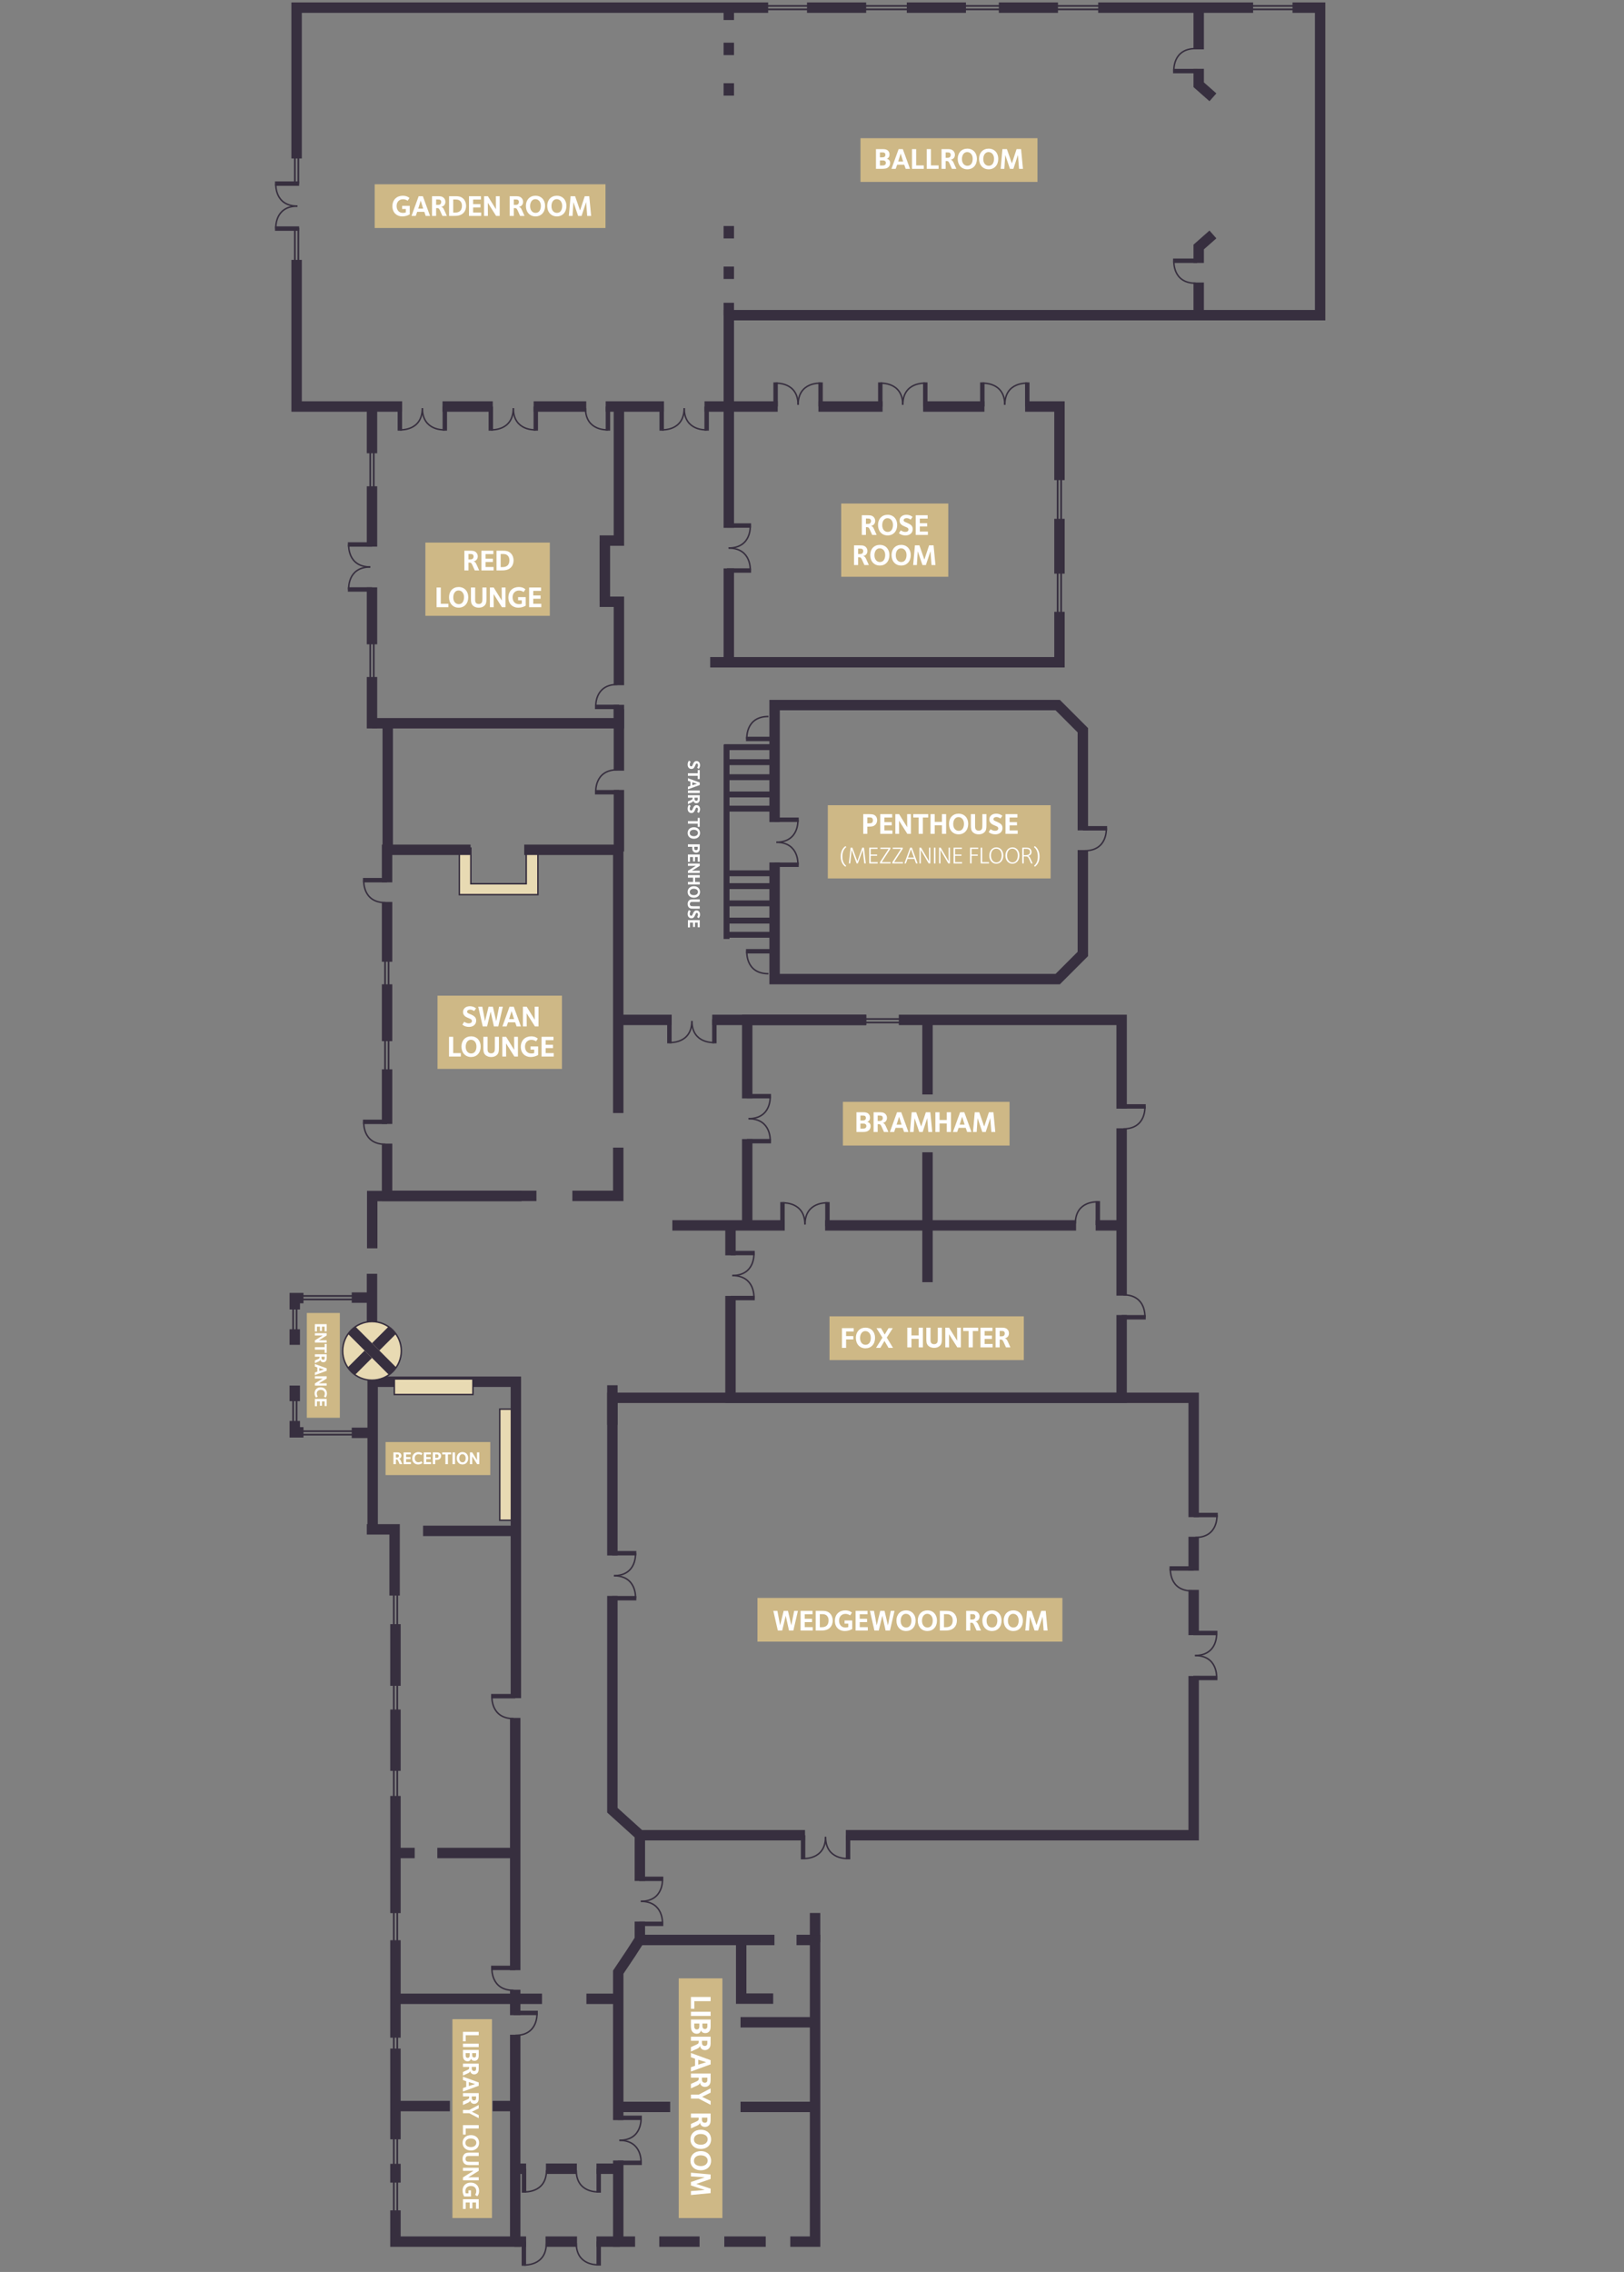 <?xml version="1.0" encoding="utf-8"?>
<!-- Generator: Adobe Illustrator 16.0.4, SVG Export Plug-In . SVG Version: 6.00 Build 0)  -->
<!DOCTYPE svg PUBLIC "-//W3C//DTD SVG 1.1 Tiny//EN" "http://www.w3.org/Graphics/SVG/1.1/DTD/svg11-tiny.dtd">
<svg version="1.1" baseProfile="tiny" id="Layer_1" xmlns="http://www.w3.org/2000/svg" xmlns:xlink="http://www.w3.org/1999/xlink"
	 x="0px" y="0px" width="566.93px" height="792.785px" viewBox="0 0 566.93 792.785" xml:space="preserve">
<rect x="0" y="0" width="566.93" height="792.785" fill="#808080" stroke="none"/>
<g>
	<rect x="130.8" y="64.302" fill="#CEB886" width="80.575" height="15.254"/>
	<rect x="300.391" y="48.221" fill="#CEB886" width="61.784" height="15.254"/>
	<rect x="293.664" y="175.706" fill="#CEB886" width="37.372" height="25.554"/>
	<rect x="148.495" y="189.329" fill="#CEB886" width="43.45" height="25.554"/>
	<rect x="152.729" y="347.432" fill="#CEB886" width="43.45" height="25.554"/>
	<rect x="294.248" y="384.478" fill="#CEB886" width="58.184" height="15.253"/>
	<rect x="264.426" y="557.579" fill="#CEB886" width="106.454" height="15.251"/>
	<rect x="236.94" y="690.326" fill="#CEB886" width="15.254" height="83.646"/>
	<rect x="157.943" y="704.57" fill="#CEB886" width="13.805" height="69.401"/>
	<rect x="134.601" y="503.191" fill="#CEB886" width="36.553" height="11.523"/>
	<rect x="107.116" y="458.161" fill="#CEB886" width="11.524" height="36.553"/>
	<rect x="289.573" y="459.332" fill="#CEB886" width="67.836" height="15.255"/>
	<rect x="288.986" y="280.969" fill="#CEB886" width="77.779" height="25.556"/>
	
		<line fill="none" stroke="#372F3F" stroke-width="0.605" stroke-miterlimit="10" x1="214.831" y1="2.063" x2="455.299" y2="2.063"/>
	
		<line fill="none" stroke="#372F3F" stroke-width="0.605" stroke-miterlimit="10" x1="214.831" y1="3.275" x2="455.299" y2="3.275"/>
	
		<line fill="none" stroke="#372F3F" stroke-width="0.605" stroke-miterlimit="10" x1="370.435" y1="153.546" x2="370.435" y2="217.99"/>
	
		<line fill="none" stroke="#372F3F" stroke-width="0.605" stroke-miterlimit="10" x1="369.222" y1="153.546" x2="369.222" y2="217.99"/>
	
		<line fill="none" stroke="#372F3F" stroke-width="0.605" stroke-miterlimit="10" x1="130.466" y1="153.546" x2="130.466" y2="181.617"/>
	
		<line fill="none" stroke="#372F3F" stroke-width="0.605" stroke-miterlimit="10" x1="129.255" y1="153.546" x2="129.255" y2="181.617"/>
	
		<line fill="none" stroke="#372F3F" stroke-width="0.605" stroke-miterlimit="10" x1="104.15" y1="36.002" x2="104.15" y2="64.072"/>
	
		<line fill="none" stroke="#372F3F" stroke-width="0.605" stroke-miterlimit="10" x1="102.938" y1="36.002" x2="102.938" y2="64.072"/>
	
		<line fill="none" stroke="#372F3F" stroke-width="0.605" stroke-miterlimit="10" x1="104.15" y1="79.511" x2="104.15" y2="107.58"/>
	
		<line fill="none" stroke="#372F3F" stroke-width="0.605" stroke-miterlimit="10" x1="102.938" y1="79.511" x2="102.938" y2="107.58"/>
	
		<line fill="none" stroke="#372F3F" stroke-width="0.605" stroke-miterlimit="10" x1="130.466" y1="215.536" x2="130.466" y2="243.604"/>
	
		<line fill="none" stroke="#372F3F" stroke-width="0.605" stroke-miterlimit="10" x1="129.255" y1="215.536" x2="129.255" y2="243.604"/>
	
		<line fill="none" stroke="#372F3F" stroke-width="0.605" stroke-miterlimit="10" x1="135.639" y1="332.611" x2="135.639" y2="376.059"/>
	
		<line fill="none" stroke="#372F3F" stroke-width="0.605" stroke-miterlimit="10" x1="134.427" y1="332.611" x2="134.427" y2="376.059"/>
	
		<line fill="none" stroke="#372F3F" stroke-width="0.605" stroke-miterlimit="10" x1="138.684" y1="554.13" x2="138.684" y2="777.521"/>
	
		<line fill="none" stroke="#372F3F" stroke-width="0.605" stroke-miterlimit="10" x1="137.472" y1="554.13" x2="137.472" y2="777.521"/>
	
		<line fill="none" stroke="#372F3F" stroke-width="0.605" stroke-miterlimit="10" x1="103.534" y1="454.19" x2="103.534" y2="466.121"/>
	
		<line fill="none" stroke="#372F3F" stroke-width="0.605" stroke-miterlimit="10" x1="102.323" y1="454.19" x2="102.323" y2="466.121"/>
	
		<line fill="none" stroke="#372F3F" stroke-width="0.605" stroke-miterlimit="10" x1="103.534" y1="487.171" x2="103.534" y2="499.101"/>
	
		<line fill="none" stroke="#372F3F" stroke-width="0.605" stroke-miterlimit="10" x1="102.323" y1="487.171" x2="102.323" y2="499.101"/>
	
		<line fill="none" stroke="#372F3F" stroke-width="0.605" stroke-miterlimit="10" x1="103.671" y1="499.399" x2="124.654" y2="499.399"/>
	
		<line fill="none" stroke="#372F3F" stroke-width="0.605" stroke-miterlimit="10" x1="103.671" y1="500.612" x2="124.654" y2="500.612"/>
	
		<line fill="none" stroke="#372F3F" stroke-width="0.605" stroke-miterlimit="10" x1="103.671" y1="452.212" x2="124.654" y2="452.212"/>
	
		<line fill="none" stroke="#372F3F" stroke-width="0.605" stroke-miterlimit="10" x1="103.671" y1="453.423" x2="124.654" y2="453.423"/>
	<g>
		<path fill="#FFFFFF" d="M206.362,75.345l-0.661-6.88h-1.567l-1.64,4.982l-1.733-4.982h-1.568l-0.619,6.88h1.289l0.32-4.838
			l1.64,4.838h1.197l1.588-4.838l0.382,4.838H206.362z M196.263,71.838c0,1.104-0.423,2.445-1.846,2.445
			c-1.084,0-1.909-0.897-1.909-2.341c0-1.435,0.722-2.445,1.827-2.445C195.49,69.497,196.263,70.477,196.263,71.838 M197.739,71.848
			c0-2.063-1.321-3.548-3.353-3.548c-1.991,0-3.353,1.433-3.353,3.548c0,2.177,1.362,3.663,3.362,3.663
			C196.356,75.511,197.739,74.076,197.739,71.848 M188.817,71.838c0,1.104-0.425,2.445-1.848,2.445
			c-1.083,0-1.908-0.897-1.908-2.341c0-1.435,0.723-2.445,1.826-2.445C188.042,69.497,188.817,70.477,188.817,71.838
			 M190.291,71.848c0-2.063-1.321-3.548-3.353-3.548c-1.992,0-3.351,1.433-3.351,3.548c0,2.177,1.359,3.663,3.36,3.663
			C188.908,75.511,190.291,74.076,190.291,71.848 M181.154,70.508c0,0.238-0.103,0.537-0.268,0.702
			c-0.216,0.216-0.454,0.288-0.939,0.288h-0.577V69.61h0.422c0.537,0,0.887-0.01,1.145,0.248
			C181.061,69.982,181.154,70.229,181.154,70.508 M183.114,75.345l-0.753-1.681c-0.236-0.527-0.536-1.403-1.268-1.476
			c1.032-0.154,1.516-0.908,1.516-1.753c0-0.598-0.238-1.053-0.557-1.372c-0.629-0.629-1.434-0.598-2.352-0.598h-1.764v6.88h1.435
			v-2.724h0.164c0.557,0,0.805-0.03,1.197,0.856l0.836,1.867H183.114z M174.439,75.345v-6.88h-1.331l0.031,4.559l-2.826-4.559
			h-1.321v6.88h1.331l-0.031-4.59l2.899,4.59H174.439z M167.97,75.345v-1.196h-2.806v-1.754h2.559V71.24h-2.559v-1.599h2.723v-1.176
			h-4.167v6.88H167.97z M161.266,71.808c0,1.536-0.815,2.373-2.362,2.373h-0.691v-4.57h0.413c0.794,0,1.465-0.021,2.053,0.568
			C161.07,70.57,161.266,71.074,161.266,71.808 M162.72,71.848c0-0.959-0.34-1.867-0.938-2.465
			c-0.928-0.928-1.939-0.917-3.115-0.917h-1.898v6.88h1.414c1.309,0,2.599-0.031,3.599-1.031
			C162.401,73.696,162.72,72.777,162.72,71.848 M154.037,70.508c0,0.238-0.103,0.537-0.27,0.702
			c-0.216,0.216-0.454,0.288-0.938,0.288h-0.578V69.61h0.422c0.537,0,0.887-0.01,1.146,0.248
			C153.944,69.982,154.037,70.229,154.037,70.508 M155.995,75.345l-0.753-1.681c-0.237-0.527-0.536-1.403-1.267-1.476
			c1.03-0.154,1.514-0.908,1.514-1.753c0-0.598-0.238-1.053-0.557-1.372c-0.629-0.629-1.433-0.598-2.352-0.598h-1.762v6.88h1.432
			v-2.724h0.165c0.557,0,0.805-0.03,1.197,0.856l0.836,1.867H155.995z M147.732,72.787h-1.733l0.867-2.764L147.732,72.787z
			 M150.125,75.345l-2.506-6.88h-1.465l-2.496,6.88h1.475l0.506-1.434h2.475l0.505,1.434H150.125z M143.039,74.799v-2.98h-2.661
			v1.114h1.291v1.186c-0.083,0.031-0.433,0.165-1.022,0.165c-1.352,0-2.198-0.98-2.198-2.414c0-1.465,0.97-2.342,2.218-2.342
			c1.002,0,1.557,0.476,1.64,0.527l0.63-0.96c-0.073-0.071-0.784-0.793-2.331-0.793c-2.053,0-3.62,1.372-3.62,3.662
			c0,2.207,1.494,3.549,3.433,3.549C141.977,75.511,142.997,74.82,143.039,74.799"/>
		<path fill="#FFFFFF" d="M188.966,211.881v-1.192h-2.807v-1.757h2.559v-1.152h-2.559v-1.6h2.724v-1.176h-4.167v6.878H188.966z
			 M183.529,211.337v-2.981h-2.661v1.112h1.29v1.189c-0.083,0.032-0.433,0.165-1.021,0.165c-1.351,0-2.197-0.981-2.197-2.414
			c0-1.467,0.97-2.343,2.218-2.343c1,0,1.557,0.474,1.64,0.526l0.629-0.959c-0.073-0.072-0.785-0.794-2.332-0.794
			c-2.052,0-3.62,1.37-3.62,3.663c0,2.208,1.496,3.546,3.435,3.546C182.466,212.047,183.488,211.357,183.529,211.337
			 M176.473,211.881v-6.878h-1.331l0.031,4.561l-2.827-4.561h-1.321v6.878h1.331l-0.031-4.587l2.899,4.587H176.473z M169.83,208.884
			v-3.88h-1.423v3.652c0,1.042-0.03,1.445-0.329,1.743c-0.197,0.198-0.444,0.371-0.939,0.371c-0.413,0-0.744-0.133-0.929-0.318
			c-0.31-0.311-0.34-0.764-0.34-1.157v-4.291h-1.465v3.838c0,1.032,0.031,1.815,0.65,2.432c0.567,0.568,1.311,0.774,2.053,0.774
			c1.197,0,1.774-0.474,2.063-0.762C169.717,210.741,169.83,210.11,169.83,208.884 M161.991,208.376
			c0,1.104-0.423,2.446-1.847,2.446c-1.083,0-1.908-0.896-1.908-2.343c0-1.432,0.721-2.444,1.825-2.444
			C161.217,206.034,161.991,207.014,161.991,208.376 M163.466,208.385c0-2.063-1.319-3.548-3.353-3.548
			c-1.99,0-3.352,1.435-3.352,3.548c0,2.178,1.362,3.661,3.363,3.661C162.084,212.047,163.466,210.616,163.466,208.385
			 M156.536,211.881v-1.192h-2.662v-5.686h-1.462v6.878H156.536z"/>
		<path fill="#FFFFFF" d="M177.831,195.51c0,1.535-0.815,2.373-2.362,2.373h-0.692v-4.571h0.413c0.794,0,1.464-0.022,2.053,0.566
			C177.635,194.271,177.831,194.777,177.831,195.51 M179.285,195.55c0-0.959-0.34-1.867-0.938-2.466
			c-0.929-0.927-1.94-0.915-3.116-0.915h-1.897v6.878h1.413c1.31,0,2.599-0.032,3.6-1.031
			C178.966,197.396,179.285,196.477,179.285,195.55 M172.312,199.048v-1.197h-2.806v-1.752h2.558v-1.155h-2.558v-1.602h2.723v-1.172
			h-4.165v6.878H172.312z M165.331,194.208c0,0.238-0.104,0.536-0.269,0.706c-0.219,0.215-0.455,0.288-0.94,0.288h-0.578v-1.89
			h0.423c0.536,0,0.887-0.01,1.147,0.248C165.239,193.683,165.331,193.93,165.331,194.208 M167.288,199.048l-0.752-1.682
			c-0.238-0.526-0.537-1.404-1.267-1.475c1.029-0.155,1.514-0.905,1.514-1.755c0-0.596-0.237-1.052-0.556-1.37
			c-0.63-0.628-1.435-0.596-2.352-0.596h-1.762v6.878h1.432v-2.724h0.165c0.557,0,0.805-0.032,1.197,0.856l0.835,1.868H167.288z"/>
		<path fill="#FFFFFF" d="M347.451,394.995l-0.66-6.882h-1.567l-1.641,4.984l-1.732-4.984h-1.567l-0.62,6.882h1.289l0.32-4.839
			l1.64,4.839h1.197l1.59-4.839l0.38,4.839H347.451z M336.743,392.436h-1.732l0.866-2.764L336.743,392.436z M339.137,394.995
			l-2.506-6.882h-1.465l-2.496,6.882h1.475l0.506-1.435h2.474l0.508,1.435H339.137z M331.979,394.995v-6.882h-1.467v2.704h-2.514
			v-2.704h-1.467v6.882h1.467v-2.981h2.514v2.981H331.979z M325.44,394.995l-0.661-6.882h-1.567l-1.64,4.984l-1.733-4.984h-1.569
			l-0.618,6.882h1.289l0.32-4.839l1.641,4.839h1.196l1.588-4.839l0.381,4.839H325.44z M314.732,392.436h-1.732l0.866-2.764
			L314.732,392.436z M317.125,394.995l-2.507-6.882h-1.465l-2.498,6.882h1.477l0.506-1.435h2.475l0.508,1.435H317.125z
			 M308.186,390.156c0,0.238-0.104,0.536-0.27,0.701c-0.218,0.218-0.456,0.29-0.939,0.29h-0.578v-1.888h0.423
			c0.538,0,0.889-0.01,1.146,0.248C308.093,389.632,308.186,389.878,308.186,390.156 M310.144,394.995l-0.753-1.682
			c-0.238-0.526-0.536-1.402-1.268-1.475c1.029-0.155,1.515-0.909,1.515-1.755c0-0.596-0.237-1.052-0.558-1.37
			c-0.629-0.628-1.435-0.6-2.352-0.6h-1.763v6.882h1.433v-2.724h0.165c0.559,0,0.804-0.032,1.197,0.856l0.836,1.868H310.144z
			 M302.45,392.932c0,0.238-0.083,0.453-0.229,0.596c-0.185,0.188-0.383,0.3-1.073,0.3h-0.784v-1.775h0.669
			c0.653,0,0.939,0.032,1.201,0.29C302.388,392.497,302.45,392.726,302.45,392.932 M302.275,390.105
			c0,0.981-0.931,0.876-1.715,0.876h-0.195v-1.723h0.764C301.581,389.259,302.275,389.249,302.275,390.105 M303.935,392.932
			c0-1.187-1.001-1.402-1.177-1.455c0.133-0.052,0.959-0.29,0.959-1.487c0-0.483-0.112-0.917-0.516-1.32
			c-0.504-0.505-1.187-0.558-1.98-0.558h-2.236v6.882h1.937c0.971,0,1.837-0.02,2.485-0.671
			C303.707,394.024,303.935,393.56,303.935,392.932"/>
		<path fill="#FFFFFF" d="M240.149,323.613h0.718v-1.684h1.053v1.535h0.693v-1.535h0.959v1.634h0.703v-2.5h-4.126V323.613z
			 M241.369,320.438c0.384,0,0.613-0.123,0.811-0.322c0.427-0.427,0.612-1.275,0.811-1.473c0.067-0.066,0.123-0.103,0.247-0.103
			c0.26,0,0.433,0.258,0.433,0.623c0,0.415-0.266,0.793-0.309,0.848l0.563,0.396c0.038-0.038,0.453-0.483,0.453-1.301
			c0-0.826-0.483-1.426-1.226-1.426c-0.371,0-0.612,0.161-0.78,0.326c-0.433,0.435-0.532,1.168-0.792,1.429
			c-0.062,0.062-0.167,0.119-0.292,0.119c-0.303,0-0.501-0.262-0.501-0.663c0-0.487,0.279-0.872,0.334-0.957l-0.594-0.383
			c-0.049,0.042-0.477,0.512-0.477,1.39C240.051,319.844,240.59,320.438,241.369,320.438 M241.95,317.072h2.325v-0.853h-2.188
			c-0.625,0-0.867-0.018-1.046-0.199c-0.118-0.117-0.223-0.266-0.223-0.564c0-0.248,0.081-0.447,0.192-0.556
			c0.186-0.186,0.458-0.206,0.693-0.206h2.572v-0.876h-2.3c-0.618,0-1.089,0.018-1.46,0.389c-0.34,0.339-0.464,0.786-0.464,1.229
			c0,0.721,0.285,1.068,0.458,1.241C240.836,317.005,241.214,317.072,241.95,317.072 M242.254,312.369
			c-0.662,0-1.467-0.253-1.467-1.108c0-0.648,0.539-1.144,1.405-1.144c0.86,0,1.467,0.433,1.467,1.096
			C243.659,311.906,243.071,312.369,242.254,312.369 M242.247,313.252c1.238,0,2.13-0.79,2.13-2.009c0-1.195-0.86-2.013-2.13-2.013
			c-1.305,0-2.197,0.818-2.197,2.019C240.051,312.426,240.911,313.252,242.247,313.252 M240.149,308.63h4.126v-0.878h-1.619v-1.511
			h1.619v-0.878h-4.126v0.878h1.789v1.511h-1.789V308.63z M240.149,304.609h4.126v-0.798l-2.733,0.02l2.733-1.698v-0.792h-4.126
			v0.798l2.755-0.018l-2.755,1.741V304.609z M240.149,300.728h0.718v-1.682h1.053v1.533h0.693v-1.533h0.959v1.632h0.703v-2.498
			h-4.126V300.728z M242.984,296.645c-0.197,0-0.376-0.062-0.476-0.161c-0.099-0.099-0.148-0.248-0.148-0.699v-0.302h1.23v0.338
			c0,0.342-0.013,0.532-0.147,0.669C243.362,296.57,243.2,296.645,242.984,296.645 M243.021,297.529
			c0.353,0,0.667-0.117,0.883-0.334c0.347-0.347,0.371-0.81,0.371-1.41v-1.165h-4.126v0.862h1.511v0.322
			c0,0.536,0.03,0.975,0.414,1.36C242.21,297.3,242.513,297.529,243.021,297.529 M242.254,291.791c-0.662,0-1.467-0.254-1.467-1.108
			c0-0.649,0.539-1.145,1.405-1.145c0.86,0,1.467,0.435,1.467,1.096C243.659,291.328,243.071,291.791,242.254,291.791
			 M242.247,292.677c1.238,0,2.13-0.793,2.13-2.01c0-1.197-0.86-2.011-2.13-2.011c-1.305,0-2.197,0.814-2.197,2.015
			C240.051,291.847,240.911,292.677,242.247,292.677 M243.572,288.531h0.703v-3.137h-0.703v1.134h-3.423v0.878h3.423V288.531z
			 M241.369,283.7c0.384,0,0.613-0.125,0.811-0.322c0.427-0.425,0.612-1.273,0.811-1.471c0.067-0.069,0.123-0.105,0.247-0.105
			c0.26,0,0.433,0.258,0.433,0.625c0,0.415-0.266,0.79-0.309,0.846l0.563,0.395c0.038-0.037,0.453-0.484,0.453-1.297
			c0-0.83-0.483-1.431-1.226-1.431c-0.371,0-0.612,0.161-0.78,0.329c-0.433,0.433-0.532,1.17-0.792,1.43
			c-0.062,0.062-0.167,0.117-0.292,0.117c-0.303,0-0.501-0.26-0.501-0.663c0-0.488,0.279-0.87,0.334-0.959l-0.594-0.383
			c-0.049,0.044-0.477,0.514-0.477,1.392C240.051,283.104,240.59,283.7,241.369,283.7 M243.052,279.413
			c-0.142,0-0.321-0.062-0.421-0.161c-0.13-0.131-0.173-0.274-0.173-0.564v-0.347h1.131v0.254c0,0.323,0.006,0.532-0.147,0.687
			C243.367,279.357,243.219,279.413,243.052,279.413 M240.149,280.59l1.009-0.453c0.315-0.143,0.842-0.32,0.886-0.762
			c0.092,0.619,0.544,0.911,1.051,0.911c0.359,0,0.63-0.143,0.821-0.334c0.377-0.376,0.358-0.86,0.358-1.412v-1.058h-4.126v0.86
			h1.635v0.101c0,0.333,0.018,0.481-0.514,0.717l-1.121,0.5V280.59z M240.149,276.725h4.126v-0.878h-4.126V276.725z
			 M241.684,273.998v-1.04l1.659,0.52L241.684,273.998z M240.149,275.432l4.126-1.503v-0.878l-4.126-1.499v0.886l0.861,0.302v1.487
			l-0.861,0.302V275.432z M243.572,271.838h0.703v-3.137h-0.703v1.132h-3.423v0.876h3.423V271.838z M241.369,268.316
			c0.384,0,0.613-0.123,0.811-0.32c0.427-0.427,0.612-1.273,0.811-1.473c0.067-0.066,0.123-0.105,0.247-0.105
			c0.26,0,0.433,0.262,0.433,0.625c0,0.415-0.266,0.792-0.309,0.846l0.563,0.396c0.038-0.038,0.453-0.481,0.453-1.299
			c0-0.826-0.483-1.426-1.226-1.426c-0.371,0-0.612,0.161-0.78,0.326c-0.433,0.435-0.532,1.168-0.792,1.429
			c-0.062,0.062-0.167,0.119-0.292,0.119c-0.303,0-0.501-0.262-0.501-0.661c0-0.49,0.279-0.875,0.334-0.959l-0.594-0.385
			c-0.049,0.042-0.477,0.514-0.477,1.39C240.051,267.724,240.59,268.316,241.369,268.316"/>
		<path fill="#FFFFFF" d="M241.195,765.928l6.878-0.656v-1.567l-4.982-1.641l4.982-1.732v-1.567l-6.878-0.62v1.289l4.836,0.318
			l-4.836,1.64v1.197l4.836,1.592l-4.836,0.378V765.928z M244.702,755.836c-1.104,0-2.447-0.424-2.447-1.85
			c0-1.08,0.897-1.906,2.343-1.906c1.435,0,2.445,0.722,2.445,1.825C247.043,755.061,246.063,755.836,244.702,755.836
			 M244.691,757.31c2.063,0,3.547-1.322,3.547-3.353c0-1.99-1.431-3.353-3.547-3.353c-2.178,0-3.662,1.362-3.662,3.36
			C241.03,755.927,242.461,757.31,244.691,757.31 M244.702,748.385c-1.104,0-2.447-0.423-2.447-1.845c0-1.084,0.897-1.91,2.343-1.91
			c1.435,0,2.445,0.726,2.445,1.829C247.043,747.611,246.063,748.385,244.702,748.385 M244.691,749.86
			c2.063,0,3.547-1.318,3.547-3.353c0-1.991-1.431-3.353-3.547-3.353c-2.178,0-3.662,1.361-3.662,3.364
			C241.03,748.477,242.461,749.86,244.691,749.86 M246.033,740.725c-0.238,0-0.537-0.104-0.704-0.271
			c-0.216-0.217-0.289-0.451-0.289-0.938v-0.58h1.89v0.427c0,0.536,0.011,0.887-0.247,1.145
			C246.559,740.633,246.311,740.725,246.033,740.725 M241.195,742.683l1.682-0.753c0.526-0.238,1.403-0.536,1.475-1.27
			c0.155,1.031,0.907,1.515,1.754,1.515c0.598,0,1.053-0.233,1.372-0.556c0.627-0.629,0.596-1.431,0.596-2.35v-1.765h-6.878v1.431
			h2.723v0.165c0,0.561,0.031,0.81-0.856,1.201l-1.867,0.834V742.683z M248.073,734.46v-1.338l-2.981-1.455l2.981-1.454v-1.487
			l-4.136,2.168h-2.742v1.402h2.742L248.073,734.46z M246.033,726.76c-0.238,0-0.537-0.104-0.704-0.27
			c-0.216-0.218-0.289-0.456-0.289-0.939v-0.576h1.89v0.423c0,0.536,0.011,0.887-0.247,1.145
			C246.559,726.663,246.311,726.76,246.033,726.76 M241.195,728.718l1.682-0.753c0.526-0.238,1.403-0.536,1.475-1.27
			c0.155,1.031,0.907,1.515,1.754,1.515c0.598,0,1.053-0.233,1.372-0.556c0.627-0.629,0.596-1.435,0.596-2.35v-1.765h-6.878v1.435
			h2.723v0.165c0,0.557,0.031,0.802-0.856,1.197l-1.867,0.834V728.718z M243.75,720.454v-1.733l2.765,0.867L243.75,720.454z
			 M241.195,722.847l6.878-2.507v-1.463l-6.878-2.498v1.475l1.434,0.508v2.475l-1.434,0.508V722.847z M246.033,713.91
			c-0.238,0-0.537-0.104-0.704-0.27c-0.216-0.218-0.289-0.456-0.289-0.939v-0.58h1.89v0.423c0,0.536,0.011,0.891-0.247,1.148
			C246.559,713.813,246.311,713.91,246.033,713.91 M241.195,715.868l1.682-0.753c0.526-0.238,1.403-0.536,1.475-1.27
			c0.155,1.031,0.907,1.515,1.754,1.515c0.598,0,1.053-0.237,1.372-0.556c0.627-0.629,0.596-1.435,0.596-2.354v-1.761h-6.878v1.431
			h2.723v0.165c0,0.561,0.031,0.806-0.856,1.197l-1.867,0.838V715.868z M243.258,708.172c-0.238,0-0.455-0.08-0.601-0.226
			c-0.186-0.185-0.299-0.383-0.299-1.075v-0.782h1.776v0.669c0,0.649-0.03,0.939-0.288,1.197
			C243.691,708.112,243.464,708.172,243.258,708.172 M246.084,707.995c-0.982,0-0.879-0.927-0.879-1.713v-0.193h1.725v0.762
			C246.929,707.305,246.941,707.995,246.084,707.995 M243.258,709.659c1.187,0,1.403-1.003,1.455-1.177
			c0.051,0.133,0.287,0.959,1.484,0.959c0.486,0,0.919-0.112,1.321-0.516c0.504-0.508,0.555-1.188,0.555-1.982v-2.236h-6.878v1.938
			c0,0.971,0.021,1.837,0.671,2.485C242.163,709.429,242.626,709.659,243.258,709.659 M241.195,703.446h6.878v-1.463h-6.878V703.446
			z M241.195,700.952h1.195v-2.664h5.684v-1.462h-6.878V700.952z"/>
		<path fill="#FFFFFF" d="M161.613,770.792h0.958v-2.244h1.402v2.047h0.925v-2.047h1.279v2.176h0.94v-3.332h-5.504V770.792z
			 M162.052,766.444h2.384v-2.131h-0.892v1.031h-0.949c-0.024-0.064-0.132-0.347-0.132-0.818c0-1.079,0.784-1.757,1.931-1.757
			c1.172,0,1.874,0.778,1.874,1.777c0,0.798-0.379,1.245-0.421,1.31l0.768,0.504c0.058-0.057,0.636-0.629,0.636-1.866
			c0-1.64-1.098-2.896-2.93-2.896c-1.766,0-2.839,1.196-2.839,2.748C161.481,765.594,162.034,766.408,162.052,766.444
			 M161.613,760.8h5.504v-1.063l-3.647,0.023l3.647-2.26v-1.061h-5.504v1.068l3.673-0.028l-3.673,2.321V760.8z M164.015,755.485
			h3.103v-1.141h-2.92c-0.834,0-1.155-0.024-1.395-0.262c-0.157-0.157-0.297-0.354-0.297-0.754c0-0.33,0.108-0.592,0.256-0.741
			c0.248-0.246,0.61-0.274,0.925-0.274h3.432v-1.168h-3.069c-0.825,0-1.453,0.024-1.947,0.52c-0.455,0.451-0.62,1.048-0.62,1.64
			c0,0.959,0.38,1.419,0.611,1.652C162.53,755.392,163.031,755.485,164.015,755.485 M164.42,749.211
			c-0.883,0-1.957-0.338-1.957-1.475c0-0.866,0.718-1.527,1.874-1.527c1.146,0,1.955,0.576,1.955,1.459
			C166.292,748.594,165.509,749.211,164.42,749.211 M164.41,750.391c1.651,0,2.84-1.056,2.84-2.68c0-1.595-1.147-2.684-2.84-2.684
			c-1.741,0-2.929,1.089-2.929,2.692C161.481,749.288,162.629,750.391,164.41,750.391 M161.613,744.847h0.958v-2.128h4.546v-1.172
			h-5.504V744.847z M167.117,739.113v-1.071l-2.385-1.165l2.385-1.164v-1.188l-3.309,1.732h-2.195v1.124h2.195L167.117,739.113z
			 M165.483,732.949c-0.189,0-0.429-0.081-0.561-0.214c-0.173-0.174-0.23-0.362-0.23-0.75v-0.463h1.51v0.339
			c0,0.427,0.008,0.709-0.197,0.914C165.905,732.876,165.707,732.949,165.483,732.949 M161.613,734.516l1.346-0.601
			c0.42-0.189,1.123-0.432,1.18-1.016c0.124,0.826,0.727,1.213,1.403,1.213c0.479,0,0.841-0.189,1.097-0.447
			c0.503-0.504,0.479-1.145,0.479-1.882v-1.41h-5.504v1.148h2.179v0.133c0,0.443,0.025,0.641-0.685,0.955l-1.494,0.669V734.516z
			 M163.66,727.908v-1.387l2.211,0.693L163.66,727.908z M161.613,729.822l5.504-2.007v-1.169l-5.504-1.998v1.181l1.147,0.402v1.982
			l-1.147,0.403V729.822z M165.483,722.67c-0.189,0-0.429-0.085-0.561-0.214c-0.173-0.173-0.23-0.362-0.23-0.753v-0.46h1.51v0.339
			c0,0.427,0.008,0.709-0.197,0.915C165.905,722.597,165.707,722.67,165.483,722.67 M161.613,724.237l1.346-0.601
			c0.42-0.193,1.123-0.431,1.18-1.016c0.124,0.822,0.727,1.213,1.403,1.213c0.479,0,0.841-0.189,1.097-0.447
			c0.503-0.503,0.479-1.147,0.479-1.881v-1.411h-5.504v1.148h2.179v0.129c0,0.447,0.025,0.646-0.685,0.959L161.613,723V724.237z
			 M163.264,718.08c-0.19,0-0.364-0.064-0.479-0.181c-0.149-0.149-0.24-0.307-0.24-0.858v-0.625h1.419v0.536
			c0,0.52-0.024,0.75-0.23,0.955C163.611,718.032,163.429,718.08,163.264,718.08 M165.525,717.939c-0.784,0-0.701-0.741-0.701-1.37
			v-0.153h1.378v0.608C166.201,717.387,166.21,717.939,165.525,717.939 M163.264,719.269c0.949,0,1.122-0.798,1.163-0.939
			c0.042,0.105,0.231,0.766,1.189,0.766c0.388,0,0.734-0.089,1.056-0.411c0.405-0.406,0.445-0.95,0.445-1.583v-1.793h-5.504v1.551
			c0,0.778,0.017,1.471,0.537,1.99C162.389,719.088,162.76,719.269,163.264,719.269 M161.613,714.301h5.502v-1.172h-5.502V714.301z
			 M161.613,712.306h0.958v-2.132h4.546v-1.173h-5.504V712.306z"/>
		<path fill="#FFFFFF" d="M365.713,568.97l-0.661-6.878h-1.567l-1.64,4.979l-1.735-4.979h-1.567l-0.618,6.878h1.289l0.318-4.836
			l1.641,4.836h1.196l1.59-4.836l0.381,4.836H365.713z M355.614,565.465c0,1.104-0.424,2.446-1.848,2.446
			c-1.082,0-1.908-0.899-1.908-2.342c0-1.435,0.724-2.449,1.827-2.449C354.839,563.12,355.614,564.102,355.614,565.465
			 M357.088,565.476c0-2.066-1.319-3.55-3.353-3.55c-1.99,0-3.353,1.431-3.353,3.55c0,2.176,1.362,3.659,3.362,3.659
			C355.706,569.135,357.088,567.701,357.088,565.476 M348.165,565.465c0,1.104-0.424,2.446-1.846,2.446
			c-1.084,0-1.91-0.899-1.91-2.342c0-1.435,0.724-2.449,1.827-2.449C347.391,563.12,348.165,564.102,348.165,565.465
			 M349.64,565.476c0-2.066-1.319-3.55-3.353-3.55c-1.99,0-3.353,1.431-3.353,3.55c0,2.176,1.362,3.659,3.364,3.659
			C348.258,569.135,349.64,567.701,349.64,565.476 M340.503,564.135c0,0.238-0.103,0.536-0.268,0.701
			c-0.218,0.218-0.456,0.286-0.939,0.286h-0.576v-1.886h0.423c0.536,0,0.887-0.012,1.145,0.246
			C340.41,563.607,340.503,563.857,340.503,564.135 M342.463,568.97l-0.753-1.681c-0.238-0.527-0.536-1.402-1.27-1.475
			c1.031-0.153,1.517-0.906,1.517-1.753c0-0.601-0.235-1.052-0.558-1.374c-0.629-0.628-1.433-0.596-2.352-0.596h-1.763v6.878h1.435
			v-2.725h0.165c0.557,0,0.802-0.032,1.195,0.858l0.836,1.866H342.463z M332.591,565.432c0,1.539-0.813,2.373-2.36,2.373h-0.693
			v-4.569h0.415c0.794,0,1.463-0.023,2.051,0.564C332.396,564.195,332.591,564.703,332.591,565.432 M334.046,565.476
			c0-0.963-0.341-1.869-0.938-2.466c-0.927-0.931-1.938-0.918-3.115-0.918h-1.897v6.878h1.412c1.312,0,2.601-0.032,3.601-1.032
			C333.728,567.322,334.046,566.403,334.046,565.476 M325.618,565.465c0,1.104-0.423,2.446-1.847,2.446
			c-1.082,0-1.906-0.899-1.906-2.342c0-1.435,0.721-2.449,1.825-2.449C324.845,563.12,325.618,564.102,325.618,565.465
			 M327.093,565.476c0-2.066-1.319-3.55-3.352-3.55c-1.991,0-3.353,1.431-3.353,3.55c0,2.176,1.361,3.659,3.362,3.659
			C325.711,569.135,327.093,567.701,327.093,565.476 M318.17,565.465c0,1.104-0.423,2.446-1.845,2.446
			c-1.084,0-1.91-0.899-1.91-2.342c0-1.435,0.723-2.449,1.827-2.449C317.397,563.12,318.17,564.102,318.17,565.465 M319.645,565.476
			c0-2.066-1.319-3.55-3.352-3.55c-1.991,0-3.353,1.431-3.353,3.55c0,2.176,1.361,3.659,3.364,3.659
			C318.263,569.135,319.645,567.701,319.645,565.476 M312.272,562.093h-1.31l-1.001,5.072l-1.167-5.072h-1.507l-1.237,5.072
			l-0.946-5.072h-1.427l1.579,6.878h1.516l1.238-5.166l1.146,5.166h1.516L312.272,562.093z M302.938,568.97v-1.197h-2.807v-1.753
			h2.557v-1.156h-2.557v-1.6h2.722v-1.172h-4.164v6.878H302.938z M297.502,568.427v-2.982h-2.662v1.112h1.29v1.188
			c-0.083,0.028-0.434,0.166-1.021,0.166c-1.352,0-2.198-0.983-2.198-2.414c0-1.467,0.971-2.345,2.219-2.345
			c1.001,0,1.557,0.476,1.642,0.527l0.629-0.959c-0.073-0.072-0.786-0.794-2.333-0.794c-2.052,0-3.619,1.37-3.619,3.663
			c0,2.208,1.495,3.546,3.434,3.546C296.441,569.135,297.459,568.446,297.502,568.427 M289.25,565.432
			c0,1.539-0.815,2.373-2.362,2.373h-0.691v-4.569h0.412c0.795,0,1.465-0.023,2.053,0.564
			C289.053,564.195,289.25,564.703,289.25,565.432 M290.704,565.476c0-0.963-0.341-1.869-0.938-2.466
			c-0.929-0.931-1.939-0.918-3.116-0.918h-1.897v6.878h1.413c1.31,0,2.599-0.032,3.601-1.032
			C290.384,567.322,290.704,566.403,290.704,565.476 M283.731,568.97v-1.197h-2.806v-1.753h2.559v-1.156h-2.559v-1.6h2.723v-1.172
			h-4.167v6.878H283.731z M278.553,562.093h-1.311l-1,5.072l-1.166-5.072h-1.506l-1.238,5.072l-0.949-5.072h-1.423l1.579,6.878
			h1.516l1.238-5.166l1.145,5.166h1.517L278.553,562.093z"/>
		<path fill="#FFFFFF" d="M357.11,58.915l-0.66-6.88h-1.567l-1.64,4.982l-1.735-4.982h-1.567l-0.618,6.88h1.289l0.318-4.838
			l1.64,4.838h1.197l1.59-4.838l0.385,4.838H357.11z M347.013,55.407c0,1.104-0.424,2.445-1.85,2.445
			c-1.084,0-1.908-0.897-1.908-2.341c0-1.435,0.724-2.445,1.827-2.445C346.237,53.067,347.013,54.047,347.013,55.407
			 M348.486,55.419c0-2.063-1.32-3.549-3.353-3.549c-1.99,0-3.351,1.433-3.351,3.549c0,2.176,1.36,3.662,3.36,3.662
			C347.106,59.08,348.486,57.646,348.486,55.419 M339.565,55.407c0,1.104-0.422,2.445-1.848,2.445c-1.084,0-1.91-0.897-1.91-2.341
			c0-1.435,0.724-2.445,1.825-2.445C338.788,53.067,339.565,54.047,339.565,55.407 M341.037,55.419c0-2.063-1.318-3.549-3.353-3.549
			c-1.99,0-3.349,1.433-3.349,3.549c0,2.176,1.358,3.662,3.36,3.662C339.659,59.08,341.037,57.646,341.037,55.419 M331.901,54.077
			c0,0.238-0.103,0.537-0.269,0.702c-0.217,0.216-0.455,0.288-0.938,0.288h-0.576V53.18h0.421c0.538,0,0.889-0.011,1.146,0.247
			C331.808,53.551,331.901,53.799,331.901,54.077 M333.861,58.915l-0.753-1.681c-0.238-0.526-0.536-1.403-1.27-1.475
			c1.031-0.155,1.517-0.909,1.517-1.754c0-0.598-0.237-1.053-0.558-1.372c-0.629-0.629-1.433-0.598-2.352-0.598h-1.763v6.88h1.435
			v-2.723h0.163c0.559,0,0.804-0.031,1.197,0.856l0.836,1.866H333.861z M327.652,58.915v-1.196h-2.663v-5.684h-1.463v6.88H327.652z
			 M322.494,58.915v-1.196h-2.664v-5.684h-1.463v6.88H322.494z M315.281,56.356h-1.732l0.866-2.764L315.281,56.356z M317.675,58.915
			l-2.507-6.88h-1.462l-2.499,6.88h1.476l0.508-1.433h2.474l0.506,1.433H317.675z M309.262,56.852c0,0.237-0.085,0.455-0.229,0.599
			c-0.185,0.185-0.385,0.299-1.073,0.299h-0.786v-1.774h0.671c0.651,0,0.939,0.03,1.199,0.288
			C309.199,56.419,309.262,56.645,309.262,56.852 M309.084,54.026c0,0.98-0.929,0.877-1.713,0.877h-0.197V53.18h0.766
			C308.391,53.18,309.084,53.169,309.084,54.026 M310.744,56.852c0-1.187-0.999-1.403-1.177-1.455
			c0.135-0.051,0.959-0.289,0.959-1.485c0-0.485-0.112-0.918-0.516-1.32c-0.504-0.506-1.185-0.557-1.979-0.557h-2.236v6.88h1.937
			c0.969,0,1.835-0.021,2.486-0.671C310.519,57.945,310.744,57.482,310.744,56.852"/>
		<path fill="#FFFFFF" d="M326.564,197.176l-0.661-6.878h-1.565l-1.642,4.982l-1.732-4.982h-1.567l-0.617,6.878h1.286l0.32-4.837
			l1.642,4.837h1.194l1.592-4.837l0.381,4.837H326.564z M316.466,193.669c0,1.104-0.421,2.446-1.848,2.446
			c-1.082,0-1.907-0.896-1.907-2.341c0-1.435,0.721-2.446,1.825-2.446C315.693,191.327,316.466,192.306,316.466,193.669
			 M317.941,193.68c0-2.063-1.317-3.548-3.353-3.548c-1.99,0-3.351,1.433-3.351,3.548c0,2.176,1.36,3.661,3.361,3.661
			C316.561,197.341,317.941,195.909,317.941,193.68 M309.02,193.669c0,1.104-0.423,2.446-1.846,2.446
			c-1.086,0-1.909-0.896-1.909-2.341c0-1.435,0.721-2.446,1.825-2.446C308.246,191.327,309.02,192.306,309.02,193.669
			 M310.492,193.68c0-2.063-1.317-3.548-3.353-3.548c-1.99,0-3.351,1.433-3.351,3.548c0,2.176,1.36,3.661,3.361,3.661
			C309.113,197.341,310.492,195.909,310.492,193.68 M301.358,192.339c0,0.238-0.103,0.536-0.268,0.703
			c-0.22,0.216-0.455,0.288-0.94,0.288h-0.579v-1.89h0.424c0.535,0,0.886-0.01,1.148,0.248
			C301.265,191.811,301.358,192.061,301.358,192.339 M303.315,197.176l-0.752-1.682c-0.237-0.524-0.538-1.402-1.268-1.475
			c1.03-0.153,1.516-0.907,1.516-1.753c0-0.599-0.238-1.052-0.557-1.372c-0.628-0.626-1.434-0.596-2.353-0.596h-1.761v6.878h1.43
			v-2.722h0.166c0.556,0,0.806-0.032,1.196,0.854l0.834,1.868H303.315z"/>
		<path fill="#FFFFFF" d="M323.918,186.67v-1.193h-2.807v-1.757h2.559v-1.152h-2.559v-1.602h2.725v-1.175h-4.167v6.878H323.918z
			 M318.626,184.639c0-0.641-0.206-1.023-0.536-1.352c-0.709-0.711-2.124-1.021-2.454-1.352c-0.115-0.113-0.177-0.206-0.177-0.411
			c0-0.435,0.435-0.723,1.043-0.723c0.693,0,1.319,0.443,1.412,0.516l0.659-0.939c-0.061-0.062-0.802-0.751-2.164-0.751
			c-1.382,0-2.381,0.802-2.381,2.041c0,0.619,0.268,1.021,0.544,1.299c0.721,0.721,1.952,0.887,2.385,1.322
			c0.104,0.101,0.195,0.278,0.195,0.485c0,0.506-0.433,0.836-1.105,0.836c-0.814,0-1.455-0.463-1.596-0.556l-0.641,0.987
			c0.072,0.083,0.854,0.794,2.321,0.794C317.639,186.835,318.626,185.936,318.626,184.639 M311.738,183.164
			c0,1.104-0.423,2.446-1.848,2.446c-1.084,0-1.909-0.898-1.909-2.345c0-1.433,0.723-2.444,1.825-2.444
			C310.964,180.821,311.738,181.802,311.738,183.164 M313.21,183.172c0-2.063-1.317-3.546-3.353-3.546
			c-1.99,0-3.348,1.433-3.348,3.546c0,2.18,1.357,3.663,3.36,3.663C311.83,186.835,313.21,185.405,313.21,183.172 M304.075,181.832
			c0,0.236-0.103,0.536-0.268,0.703c-0.22,0.218-0.457,0.29-0.94,0.29h-0.578v-1.89h0.423c0.538,0,0.889-0.012,1.146,0.246
			C303.983,181.306,304.075,181.552,304.075,181.832 M306.034,186.67l-0.754-1.68c-0.237-0.528-0.536-1.402-1.265-1.475
			c1.027-0.157,1.513-0.906,1.513-1.754c0-0.599-0.238-1.052-0.559-1.372c-0.626-0.626-1.432-0.597-2.351-0.597h-1.763v6.878h1.433
			v-2.724h0.165c0.558,0,0.804-0.03,1.196,0.858l0.836,1.866H306.034z"/>
		<path fill="#FFFFFF" d="M193.301,368.667v-1.193h-2.807v-1.757h2.559v-1.152h-2.559v-1.602h2.724v-1.174h-4.167v6.878H193.301z
			 M187.865,368.121v-2.98h-2.662v1.112h1.29v1.188c-0.083,0.032-0.433,0.166-1.021,0.166c-1.352,0-2.198-0.983-2.198-2.414
			c0-1.467,0.97-2.345,2.218-2.345c1,0,1.558,0.476,1.64,0.528l0.629-0.959c-0.072-0.073-0.784-0.794-2.331-0.794
			c-2.053,0-3.621,1.37-3.621,3.663c0,2.208,1.496,3.546,3.435,3.546C186.802,368.832,187.823,368.141,187.865,368.121
			 M180.809,368.667v-6.878h-1.331l0.031,4.561l-2.827-4.561h-1.32v6.878h1.331l-0.03-4.587l2.898,4.587H180.809z M174.166,365.669
			v-3.88h-1.423v3.652c0,1.042-0.03,1.445-0.33,1.743c-0.196,0.197-0.444,0.371-0.939,0.371c-0.413,0-0.742-0.133-0.929-0.318
			c-0.309-0.31-0.34-0.763-0.34-1.156v-4.291h-1.465v3.838c0,1.031,0.031,1.815,0.65,2.432c0.568,0.568,1.311,0.773,2.053,0.773
			c1.197,0,1.774-0.475,2.063-0.761C174.053,367.525,174.166,366.894,174.166,365.669 M166.326,365.162
			c0,1.104-0.423,2.446-1.846,2.446c-1.083,0-1.908-0.899-1.908-2.345c0-1.433,0.722-2.442,1.825-2.442
			C165.553,362.821,166.326,363.8,166.326,365.162 M167.801,365.17c0-2.063-1.319-3.546-3.352-3.546
			c-1.991,0-3.353,1.433-3.353,3.546c0,2.18,1.362,3.663,3.363,3.663C166.419,368.832,167.801,367.402,167.801,365.17
			 M160.872,368.667v-1.193h-2.662v-5.685h-1.462v6.878H160.872z"/>
		<path fill="#FFFFFF" d="M187.99,358.163v-6.88h-1.331l0.031,4.559l-2.827-4.559h-1.32v6.88h1.331l-0.031-4.59l2.899,4.59H187.99z
			 M179.458,355.604h-1.733l0.867-2.764L179.458,355.604z M181.852,358.163l-2.506-6.88h-1.465l-2.496,6.88h1.475l0.506-1.435h2.475
			l0.505,1.435H181.852z M175.539,351.282h-1.31l-1.001,5.075l-1.166-5.075h-1.506l-1.238,5.075l-0.949-5.075h-1.423l1.579,6.88
			h1.516l1.238-5.168l1.146,5.168h1.516L175.539,351.282z M166.235,356.132c0-0.641-0.206-1.023-0.537-1.352
			c-0.709-0.711-2.125-1.021-2.455-1.352c-0.114-0.113-0.175-0.205-0.175-0.411c0-0.436,0.433-0.724,1.042-0.724
			c0.693,0,1.321,0.443,1.414,0.516l0.661-0.939c-0.062-0.062-0.805-0.753-2.167-0.753c-1.382,0-2.38,0.804-2.38,2.043
			c0,0.618,0.266,1.021,0.544,1.299c0.722,0.721,1.95,0.886,2.385,1.322c0.103,0.101,0.195,0.278,0.195,0.483
			c0,0.506-0.435,0.836-1.105,0.836c-0.815,0-1.455-0.465-1.599-0.558l-0.638,0.991c0.072,0.083,0.854,0.794,2.319,0.794
			C165.244,358.328,166.235,357.429,166.235,356.132"/>
		<path fill="#FFFFFF" d="M362.892,298.835c0-1.429-0.512-2.841-1.668-3.59l-0.28,0.331c1.032,0.824,1.36,2.004,1.36,3.3
			c0,1.33-0.32,2.377-1.317,3.228l0.27,0.331C362.469,301.564,362.892,300.277,362.892,298.835 M359.582,297.265
			c0,0.304-0.107,0.562-0.305,0.76c-0.431,0.429-1.132,0.379-1.732,0.379h-0.157v-2.196h0.677c0.451,0,0.898-0.024,1.245,0.322
			C359.451,296.671,359.582,296.937,359.582,297.265 M360.483,301.282l-0.77-1.714c-0.182-0.395-0.278-0.561-0.403-0.685
			c-0.101-0.099-0.222-0.198-0.437-0.214c0.346-0.034,0.685-0.224,0.882-0.431c0.231-0.238,0.347-0.552,0.347-0.938
			c0-0.456-0.146-0.826-0.429-1.108c-0.411-0.411-0.941-0.411-1.677-0.411h-1.128v5.502h0.52v-2.452h0.443
			c0.893,0,1.065,0.119,1.479,1.044l0.627,1.408H360.483z M355.309,298.48c0,1.475-0.719,2.45-1.873,2.45
			c-1.082,0-1.882-1-1.882-2.417c0-1.42,0.725-2.379,1.855-2.379C354.515,296.133,355.309,297.084,355.309,298.48 M355.869,298.512
			c0-1.668-1.008-2.831-2.401-2.831c-1.461,0-2.477,1.195-2.477,2.896c0,1.636,1.031,2.804,2.409,2.804
			C354.869,301.381,355.869,300.197,355.869,298.512 M349.688,298.48c0,1.475-0.717,2.45-1.873,2.45c-1.08,0-1.882-1-1.882-2.417
			c0-1.42,0.726-2.379,1.857-2.379C348.895,296.133,349.688,297.084,349.688,298.48 M350.248,298.512
			c0-1.668-1.006-2.831-2.401-2.831c-1.459,0-2.475,1.195-2.475,2.896c0,1.636,1.032,2.804,2.41,2.804
			C349.251,301.381,350.248,300.197,350.248,298.512 M345.252,301.282v-0.461h-2.37v-5.041h-0.527v5.502H345.252z M341.481,296.223
			v-0.443h-2.833v5.502h0.527v-2.666h2.156v-0.435h-2.156v-1.958H341.481z M335.86,301.282v-0.461h-2.45v-2.204h2.236v-0.435h-2.236
			v-1.958h2.386v-0.443h-2.905v5.502H335.86z M331.635,301.282v-5.502h-0.486l0.017,4.771l-2.765-4.771h-0.58v5.502h0.487
			l-0.016-4.727l2.74,4.727H331.635z M326.568,295.781h-0.525v5.502h0.525V295.781z M324.784,301.282v-5.502h-0.485l0.019,4.771
			l-2.767-4.771h-0.576v5.502h0.483l-0.016-4.727l2.744,4.727H324.784z M319.057,299.254h-2.087l1.039-2.921L319.057,299.254z
			 M320.338,301.282l-2.015-5.502h-0.594l-2.005,5.502h0.527l0.561-1.578h2.401l0.562,1.578H320.338z M315.207,301.282v-0.461
			h-3.079l3.013-4.638v-0.403h-3.481v0.443h2.87l-3.036,4.674v0.385H315.207z M310.89,301.282v-0.461h-3.077l3.013-4.638v-0.403
			h-3.481v0.443h2.868l-3.034,4.674v0.385H310.89z M306.408,301.282v-0.461h-2.449v-2.204h2.236v-0.435h-2.236v-1.958h2.385v-0.443
			h-2.905v5.502H306.408z M302.25,301.282l-0.645-5.502h-0.601l-1.708,4.744l-1.749-4.744h-0.596l-0.627,5.502h0.487l0.502-4.734
			l1.725,4.734h0.439l1.708-4.734l0.52,4.734H302.25z M295.435,295.575l-0.28-0.331c-1.156,0.75-1.668,2.162-1.668,3.59
			c0,1.442,0.421,2.729,1.634,3.598l0.272-0.331c-1-0.85-1.32-1.898-1.32-3.228C294.073,297.579,294.404,296.399,295.435,295.575"/>
		<path fill="#FFFFFF" d="M355.261,290.969v-1.197h-2.805v-1.753h2.559v-1.156h-2.559v-1.6h2.722v-1.177h-4.168v6.882H355.261z
			 M349.97,288.936c0-0.639-0.207-1.021-0.536-1.352c-0.713-0.711-2.127-1.02-2.455-1.35c-0.115-0.113-0.176-0.206-0.176-0.413
			c0-0.434,0.434-0.724,1.042-0.724c0.69,0,1.319,0.443,1.412,0.516l0.661-0.938c-0.061-0.061-0.807-0.751-2.166-0.751
			c-1.385,0-2.384,0.804-2.384,2.041c0,0.621,0.269,1.023,0.548,1.302c0.722,0.721,1.948,0.886,2.382,1.319
			c0.104,0.103,0.197,0.28,0.197,0.486c0,0.503-0.436,0.834-1.104,0.834c-0.815,0-1.454-0.463-1.6-0.556l-0.641,0.991
			c0.073,0.081,0.858,0.794,2.321,0.794C348.979,291.135,349.97,290.236,349.97,288.936 M344.358,287.968v-3.88h-1.423v3.653
			c0,1.042-0.032,1.444-0.33,1.742c-0.197,0.198-0.443,0.373-0.939,0.373c-0.413,0-0.741-0.135-0.929-0.32
			c-0.308-0.311-0.34-0.764-0.34-1.157v-4.291h-1.465v3.84c0,1.032,0.03,1.813,0.65,2.434c0.568,0.568,1.31,0.773,2.051,0.773
			c1.197,0,1.777-0.476,2.063-0.764C344.244,289.825,344.358,289.194,344.358,287.968 M336.518,287.462
			c0,1.104-0.423,2.444-1.847,2.444c-1.082,0-1.906-0.896-1.906-2.341c0-1.434,0.721-2.445,1.825-2.445
			C335.744,285.119,336.518,286.1,336.518,287.462 M337.994,287.472c0-2.063-1.321-3.548-3.352-3.548
			c-1.993,0-3.353,1.432-3.353,3.548c0,2.176,1.359,3.663,3.36,3.663C336.611,291.135,337.994,289.7,337.994,287.472
			 M330.286,290.969v-6.882h-1.462v2.704h-2.519v-2.704h-1.463v6.882h1.463v-2.982h2.519v2.982H330.286z M324.037,285.264v-1.177
			h-5.229v1.177h1.886v5.706h1.465v-5.706H324.037z M318.001,290.969v-6.882h-1.325l0.027,4.561l-2.828-4.561h-1.317v6.882h1.329
			l-0.032-4.59l2.899,4.59H318.001z M311.534,290.969v-1.197h-2.805v-1.753h2.559v-1.156h-2.559v-1.6h2.724v-1.177h-4.166v6.882
			H311.534z M304.729,286.245c0,0.328-0.103,0.628-0.269,0.794c-0.163,0.165-0.413,0.248-1.166,0.248h-0.508v-2.053h0.568
			c0.568,0,0.887,0.022,1.116,0.248C304.606,285.614,304.729,285.884,304.729,286.245 M306.203,286.182
			c0-0.588-0.197-1.114-0.559-1.475c-0.578-0.578-1.348-0.621-2.351-0.621h-1.938v6.882h1.431v-2.519h0.538
			c0.896,0,1.632-0.05,2.271-0.689C305.821,287.534,306.203,287.029,306.203,286.182"/>
		<polyline fill="none" stroke="#372F3F" stroke-width="3.635" stroke-miterlimit="10" points="451.205,2.668 460.854,2.668 
			460.854,109.979 254.421,109.979 254.421,184.187 		"/>
	</g>
	
		<line fill="none" stroke="#372F3F" stroke-width="3.635" stroke-miterlimit="10" x1="271.497" y1="141.85" x2="245.943" y2="141.85"/>
	<polyline fill="none" stroke="#372F3F" stroke-width="3.635" stroke-miterlimit="10" points="357.867,141.85 369.855,141.85 
		369.855,167.53 	"/>
	
		<line fill="none" stroke="#372F3F" stroke-width="3.635" stroke-miterlimit="10" x1="322.256" y1="141.85" x2="343.66" y2="141.85"/>
	
		<line fill="none" stroke="#372F3F" stroke-width="3.635" stroke-miterlimit="10" x1="285.708" y1="141.85" x2="308.105" y2="141.85"/>
	<g>
		
			<line fill="none" stroke="#372F3F" stroke-width="3.635" stroke-miterlimit="10" x1="302.375" y1="2.668" x2="281.722" y2="2.668"/>
	</g>
	
		<line fill="none" stroke="#372F3F" stroke-width="3.635" stroke-miterlimit="10" x1="231.789" y1="141.85" x2="211.438" y2="141.85"/>
	
		<line fill="none" stroke="#372F3F" stroke-width="3.635" stroke-miterlimit="10" x1="204.655" y1="141.85" x2="186.292" y2="141.85"/>
	
		<line fill="none" stroke="#372F3F" stroke-width="3.635" stroke-miterlimit="10" x1="172.023" y1="141.85" x2="154.479" y2="141.85"/>
	<polyline fill="none" stroke="#372F3F" stroke-width="3.635" stroke-miterlimit="10" points="140.386,141.85 103.545,141.85 
		103.545,90.681 	"/>
	<g>
		<polyline fill="none" stroke="#372F3F" stroke-width="3.635" stroke-miterlimit="10" points="103.544,55.301 103.544,2.668 
			268.163,2.668 		"/>
		
			<line fill="none" stroke="#372F3F" stroke-width="3.635" stroke-miterlimit="10" x1="337.205" y1="2.668" x2="316.555" y2="2.668"/>
		
			<line fill="none" stroke="#372F3F" stroke-width="3.635" stroke-miterlimit="10" x1="369.333" y1="2.668" x2="348.681" y2="2.668"/>
		
			<line fill="none" stroke="#372F3F" stroke-width="3.635" stroke-miterlimit="10" x1="437.461" y1="2.668" x2="383.369" y2="2.668"/>
		
			<line fill="none" stroke="#372F3F" stroke-width="3.635" stroke-miterlimit="10" x1="418.457" y1="2.903" x2="418.457" y2="17.23"/>
	</g>
	
		<line fill="none" stroke="#372F3F" stroke-width="3.635" stroke-miterlimit="10" x1="418.457" y1="98.575" x2="418.457" y2="109.687"/>
	
		<line fill="none" stroke="#372F3F" stroke-width="3.635" stroke-miterlimit="10" x1="254.417" y1="105.652" x2="254.417" y2="109.98"/>
	
		<line fill="none" stroke="#372F3F" stroke-width="3.635" stroke-miterlimit="10" x1="254.417" y1="93.019" x2="254.417" y2="97.348"/>
	
		<line fill="none" stroke="#372F3F" stroke-width="3.635" stroke-miterlimit="10" x1="254.417" y1="198.343" x2="254.417" y2="231.617"/>
	
		<line fill="none" stroke="#372F3F" stroke-width="3.635" stroke-miterlimit="10" x1="129.86" y1="236.235" x2="129.86" y2="254.189"/>
	
		<line fill="none" stroke="#372F3F" stroke-width="3.635" stroke-miterlimit="10" x1="129.86" y1="204.951" x2="129.86" y2="224.831"/>
	
		<line fill="none" stroke="#372F3F" stroke-width="3.635" stroke-miterlimit="10" x1="129.86" y1="169.686" x2="129.86" y2="190.739"/>
	
		<line fill="none" stroke="#372F3F" stroke-width="3.635" stroke-miterlimit="10" x1="129.86" y1="143.253" x2="129.86" y2="158.165"/>
	<polyline fill="none" stroke="#372F3F" stroke-width="3.635" stroke-miterlimit="10" points="216.055,141.85 216.055,188.632 
		211.146,188.632 211.146,209.685 	"/>
	<polyline fill="none" stroke="#372F3F" stroke-width="3.635" stroke-miterlimit="10" points="216.055,245.943 216.055,252.376 
		129.859,252.376 	"/>
	<polyline fill="none" stroke="#372F3F" stroke-width="3.635" stroke-miterlimit="10" points="216.055,239.101 216.055,209.979 
		211.146,209.979 211.146,188.926 	"/>
	
		<line fill="none" stroke="#372F3F" stroke-width="3.635" stroke-miterlimit="10" x1="254.417" y1="29.042" x2="254.417" y2="33.371"/>
	
		<line fill="none" stroke="#372F3F" stroke-width="3.635" stroke-miterlimit="10" x1="254.417" y1="78.867" x2="254.417" y2="83.196"/>
	
		<line fill="none" stroke="#372F3F" stroke-width="3.635" stroke-miterlimit="10" x1="254.417" y1="14.891" x2="254.417" y2="19.22"/>
	<g>
		
			<line fill="none" stroke="#372F3F" stroke-width="3.635" stroke-miterlimit="10" x1="254.417" y1="2.668" x2="254.417" y2="6.997"/>
	</g>
	<polyline fill="none" stroke="#372F3F" stroke-width="3.635" stroke-miterlimit="10" points="418.457,24.014 418.457,29.569 
		423.425,33.955 	"/>
	<polyline fill="none" stroke="#372F3F" stroke-width="3.635" stroke-miterlimit="10" points="418.457,91.751 418.457,86.195 
		423.425,81.809 	"/>
	<path fill="none" stroke="#372F3F" stroke-width="3.635" stroke-miterlimit="10" d="M129.86,252.376"/>
	
		<line fill="none" stroke="#372F3F" stroke-width="3.635" stroke-miterlimit="10" x1="369.855" y1="181.045" x2="369.855" y2="200.172"/>
	<polyline fill="none" stroke="#372F3F" stroke-width="3.635" stroke-miterlimit="10" points="369.855,213.489 369.855,231.093 
		274.533,231.093 247.927,231.093 	"/>
	
		<line fill="none" stroke="#372F3F" stroke-width="3.635" stroke-miterlimit="10" x1="248.632" y1="355.886" x2="302.434" y2="355.886"/>
	
		<line fill="none" stroke="#372F3F" stroke-width="3.635" stroke-miterlimit="10" x1="215.065" y1="355.886" x2="234.48" y2="355.886"/>
	
		<line fill="none" stroke="#372F3F" stroke-width="3.635" stroke-miterlimit="10" x1="135.353" y1="297.666" x2="135.353" y2="252.376"/>
	
		<line fill="none" stroke="#372F3F" stroke-width="3.635" stroke-miterlimit="10" x1="216.055" y1="297.122" x2="216.055" y2="275.646"/>
	
		<line fill="none" stroke="#372F3F" stroke-width="3.635" stroke-miterlimit="10" x1="216.055" y1="268.921" x2="216.055" y2="247.444"/>
	
		<line fill="none" stroke="#372F3F" stroke-width="3.635" stroke-miterlimit="10" x1="234.714" y1="427.585" x2="273.947" y2="427.585"/>
	
		<line fill="none" stroke="#372F3F" stroke-width="3.635" stroke-miterlimit="10" x1="382.491" y1="427.585" x2="391.847" y2="427.585"/>
	
		<line fill="none" stroke="#372F3F" stroke-width="3.635" stroke-miterlimit="10" x1="323.783" y1="402.083" x2="323.783" y2="447.407"/>
	
		<line fill="none" stroke="#372F3F" stroke-width="3.635" stroke-miterlimit="10" x1="323.783" y1="356.176" x2="323.783" y2="381.907"/>
	<polyline fill="none" stroke="#372F3F" stroke-width="3.635" stroke-miterlimit="10" points="378.014,289.748 378.014,254.806 
		369.242,246.034 279.182,246.034 270.41,246.034 270.41,286.851 	"/>
	<path fill="none" stroke="#372F3F" stroke-width="3.635" stroke-miterlimit="10" d="M270.411,283.197"/>
	<polyline fill="none" stroke="#372F3F" stroke-width="3.635" stroke-miterlimit="10" points="270.411,300.946 270.411,341.646 
		279.183,341.646 369.242,341.646 378.014,332.874 378.014,296.618 	"/>
	<path fill="none" stroke="#372F3F" stroke-width="3.635" stroke-miterlimit="10" d="M270.411,304.734"/>
	<polyline fill="none" stroke="#372F3F" stroke-width="3.635" stroke-miterlimit="10" points="255.007,452.2 255.007,487.759 
		391.555,487.759 391.555,458.866 	"/>
	
		<line fill="none" stroke="#372F3F" stroke-width="3.635" stroke-miterlimit="10" x1="255.007" y1="427.862" x2="255.007" y2="438.045"/>
	
		<line fill="none" stroke="#372F3F" stroke-width="3.635" stroke-miterlimit="10" x1="258.515" y1="705.654" x2="284.537" y2="705.654"/>
	
		<line fill="none" stroke="#372F3F" stroke-width="3.635" stroke-miterlimit="10" x1="258.515" y1="735.189" x2="284.537" y2="735.189"/>
	
		<line fill="none" stroke="#372F3F" stroke-width="3.635" stroke-miterlimit="10" x1="215.825" y1="735.189" x2="233.952" y2="735.189"/>
	
		<line fill="none" stroke="#372F3F" stroke-width="3.635" stroke-miterlimit="10" x1="284.533" y1="667.524" x2="284.533" y2="677.698"/>
	
		<line fill="none" stroke="#372F3F" stroke-width="3.635" stroke-miterlimit="10" x1="204.713" y1="697.467" x2="216.409" y2="697.467"/>
	
		<line fill="none" stroke="#372F3F" stroke-width="3.635" stroke-miterlimit="10" x1="208.223" y1="756.762" x2="216.41" y2="756.762"/>
	
		<line fill="none" stroke="#372F3F" stroke-width="3.635" stroke-miterlimit="10" x1="208.223" y1="782.199" x2="216.41" y2="782.199"/>
	
		<line fill="none" stroke="#372F3F" stroke-width="3.635" stroke-miterlimit="10" x1="190.582" y1="756.762" x2="201.381" y2="756.762"/>
	
		<line fill="none" stroke="#372F3F" stroke-width="3.635" stroke-miterlimit="10" x1="190.444" y1="782.199" x2="201.438" y2="782.199"/>
	
		<line fill="none" stroke="#372F3F" stroke-width="3.635" stroke-miterlimit="10" x1="179.568" y1="756.762" x2="183.661" y2="756.762"/>
	
		<line fill="none" stroke="#372F3F" stroke-width="3.635" stroke-miterlimit="10" x1="179.568" y1="782.199" x2="183.661" y2="782.199"/>
	
		<line fill="none" stroke="#372F3F" stroke-width="3.635" stroke-miterlimit="10" x1="138.047" y1="697.467" x2="189.216" y2="697.467"/>
	
		<line fill="none" stroke="#372F3F" stroke-width="3.635" stroke-miterlimit="10" x1="152.667" y1="646.592" x2="180.153" y2="646.592"/>
	
		<line fill="none" stroke="#372F3F" stroke-width="3.635" stroke-miterlimit="10" x1="147.696" y1="534.184" x2="180.151" y2="534.184"/>
	
		<line fill="none" stroke="#372F3F" stroke-width="3.635" stroke-miterlimit="10" x1="137.462" y1="646.592" x2="144.772" y2="646.592"/>
	
		<line fill="none" stroke="#372F3F" stroke-width="3.635" stroke-miterlimit="10" x1="137.462" y1="734.894" x2="157.053" y2="734.894"/>
	
		<line fill="none" stroke="#372F3F" stroke-width="3.635" stroke-miterlimit="10" x1="171.965" y1="734.894" x2="180.444" y2="734.894"/>
	<polyline fill="none" stroke="#372F3F" stroke-width="3.635" stroke-miterlimit="10" points="302.349,355.886 260.854,355.886 
		260.854,383.286 	"/>
	<polyline fill="none" stroke="#372F3F" stroke-width="3.635" stroke-miterlimit="10" points="391.555,386.86 391.555,355.884 
		313.767,355.884 	"/>
	
		<line fill="none" stroke="#372F3F" stroke-width="3.635" stroke-miterlimit="10" x1="391.555" y1="452.107" x2="391.555" y2="393.721"/>
	
		<line fill="none" stroke="#372F3F" stroke-width="3.635" stroke-miterlimit="10" x1="260.854" y1="397.465" x2="260.854" y2="428.013"/>
	
		<line fill="none" stroke="#372F3F" stroke-width="3.635" stroke-miterlimit="10" x1="288.047" y1="427.585" x2="375.649" y2="427.585"/>
	<polyline fill="none" stroke="#372F3F" stroke-width="3.635" stroke-miterlimit="10" points="416.702,529.389 416.702,487.755 
		213.778,487.755 213.778,542.775 	"/>
	
		<line fill="none" stroke="#372F3F" stroke-width="3.635" stroke-miterlimit="10" x1="416.702" y1="548.05" x2="416.702" y2="536.236"/>
	
		<line fill="none" stroke="#372F3F" stroke-width="3.635" stroke-miterlimit="10" x1="416.702" y1="570.561" x2="416.702" y2="554.775"/>
	<polyline fill="none" stroke="#372F3F" stroke-width="3.635" stroke-miterlimit="10" points="295.28,640.386 416.702,640.386 
		416.702,584.817 	"/>
	
		<line fill="none" stroke="#372F3F" stroke-width="3.635" stroke-miterlimit="10" x1="213.778" y1="483.371" x2="213.778" y2="497.199"/>
	
		<line fill="none" stroke="#372F3F" stroke-width="3.635" stroke-miterlimit="10" x1="223.365" y1="639.512" x2="223.365" y2="656.354"/>
	
		<line fill="none" stroke="#372F3F" stroke-width="3.635" stroke-miterlimit="10" x1="223.365" y1="670.506" x2="223.365" y2="677.815"/>
	<polyline fill="none" stroke="#372F3F" stroke-width="3.635" stroke-miterlimit="10" points="258.744,676.352 258.744,697.406 
		269.918,697.406 	"/>
	<path fill="none" stroke="#372F3F" stroke-width="3.635" stroke-miterlimit="10" d="M209.099,647.405"/>
	<polyline fill="none" stroke="#372F3F" stroke-width="3.635" stroke-miterlimit="10" points="213.778,556.878 213.778,631.663 
		223.44,640.386 281.029,640.386 	"/>
	<polyline fill="none" stroke="#372F3F" stroke-width="3.635" stroke-miterlimit="10" points="199.815,417.29 215.825,417.29 
		215.825,400.451 	"/>
	<polyline fill="none" stroke="#372F3F" stroke-width="3.635" stroke-miterlimit="10" points="135.123,399.051 135.123,417.29 
		187.266,417.29 	"/>
	<polyline fill="none" stroke="#372F3F" stroke-width="3.635" stroke-miterlimit="10" points="129.938,435.589 129.938,417.351 
		182.081,417.351 	"/>
	
		<line fill="none" stroke="#372F3F" stroke-width="3.635" stroke-miterlimit="10" x1="135.123" y1="373.135" x2="135.123" y2="392.198"/>
	
		<line fill="none" stroke="#372F3F" stroke-width="3.635" stroke-miterlimit="10" x1="122.784" y1="452.79" x2="130.619" y2="452.79"/>
	
		<line fill="none" stroke="#372F3F" stroke-width="3.635" stroke-miterlimit="10" x1="122.784" y1="499.975" x2="130.619" y2="499.975"/>
	<g>
		
			<line fill="none" stroke="#372F3F" stroke-width="3.635" stroke-miterlimit="10" x1="102.896" y1="469.276" x2="102.896" y2="463.839"/>
		
			<line fill="none" stroke="#372F3F" stroke-width="3.635" stroke-miterlimit="10" x1="102.896" y1="483.487" x2="102.896" y2="488.926"/>
	</g>
	
		<line fill="none" stroke="#372F3F" stroke-width="3.635" stroke-miterlimit="10" x1="135.123" y1="343.464" x2="135.123" y2="363.306"/>
	
		<line fill="none" stroke="#372F3F" stroke-width="3.635" stroke-miterlimit="10" x1="135.123" y1="314.714" x2="135.123" y2="335.594"/>
	
		<line fill="none" stroke="#372F3F" stroke-width="3.635" stroke-miterlimit="10" x1="138.047" y1="566.73" x2="138.047" y2="588.251"/>
	
		<line fill="none" stroke="#372F3F" stroke-width="3.635" stroke-miterlimit="10" x1="129.86" y1="444.481" x2="129.86" y2="461.733"/>
	<g>
		<polyline fill="none" stroke="#372F3F" stroke-width="3.635" stroke-miterlimit="10" points="105.942,452.961 102.901,452.961 
			102.901,456.938 		"/>
		<polyline fill="none" stroke="#372F3F" stroke-width="3.635" stroke-miterlimit="10" points="105.942,499.802 102.901,499.802 
			102.901,495.825 		"/>
	</g>
	
		<line fill="none" stroke="#372F3F" stroke-width="3.635" stroke-miterlimit="10" x1="138.047" y1="596.519" x2="138.047" y2="617.927"/>
	
		<line fill="none" stroke="#372F3F" stroke-width="3.635" stroke-miterlimit="10" x1="138.047" y1="626.682" x2="138.047" y2="667.564"/>
	
		<line fill="none" stroke="#372F3F" stroke-width="3.635" stroke-miterlimit="10" x1="138.047" y1="677.025" x2="138.047" y2="711.041"/>
	
		<line fill="none" stroke="#372F3F" stroke-width="3.635" stroke-miterlimit="10" x1="138.047" y1="714.837" x2="138.047" y2="746.495"/>
	
		<line fill="none" stroke="#372F3F" stroke-width="3.635" stroke-miterlimit="10" x1="138.047" y1="755.046" x2="138.047" y2="761.609"/>
	<polyline fill="none" stroke="#372F3F" stroke-width="3.635" stroke-miterlimit="10" points="138.047,771.288 138.047,782.199 
		179.86,782.199 179.86,709.998 	"/>
	
		<line fill="none" stroke="#372F3F" stroke-width="3.635" stroke-miterlimit="10" x1="179.86" y1="703.172" x2="179.86" y2="694.303"/>
	
		<line fill="none" stroke="#372F3F" stroke-width="3.635" stroke-miterlimit="10" x1="179.86" y1="687.481" x2="179.86" y2="599.452"/>
	<polyline fill="none" stroke="#372F3F" stroke-width="3.635" stroke-miterlimit="10" points="128.047,533.661 137.753,533.661 
		137.753,556.761 	"/>
	<rect x="174.459" y="491.712" fill="#E8DAB3" width="5.437" height="38.771"/>
	<rect x="174.459" y="491.712" fill="none" stroke="#372F3F" stroke-width="0.516" width="5.437" height="38.771"/>
	<polyline fill="none" stroke="#372F3F" stroke-width="3.635" stroke-miterlimit="10" points="180.09,592.558 180.09,482.148 
		130.09,482.148 130.09,533.299 	"/>
	<g>
		<path fill="#E8DAB3" d="M119.626,471.384c0,5.651,4.582,10.234,10.235,10.234c5.65,0,10.232-4.583,10.232-10.234
			c0-5.653-4.583-10.234-10.232-10.234C124.208,461.149,119.626,465.73,119.626,471.384"/>
	</g>
	<g>
		<path fill="#372F3F" d="M121.406,477.145c0.689,1.009,1.557,1.882,2.553,2.588l5.901-5.901l-2.57-2.57L121.406,477.145z"/>
		<path fill="#372F3F" d="M135.623,462.928l-5.763,5.763l2.571,2.57l5.78-5.78C137.506,464.485,136.632,463.617,135.623,462.928z"/>
		<path fill="#372F3F" d="M124.096,462.927c-1.009,0.689-1.882,1.557-2.588,2.553l5.781,5.781l2.57,2.57l5.901,5.9
			c0.997-0.705,1.865-1.579,2.554-2.587l-5.884-5.884l-2.571-2.57L124.096,462.927z"/>
	</g>
	<g>
		<circle fill="none" stroke="#372F3F" stroke-width="0.516" cx="129.86" cy="471.384" r="10.234"/>
	</g>
	<rect x="137.661" y="481.171" fill="#E8DAB3" width="27.438" height="5.438"/>
	<rect x="137.661" y="481.171" fill="none" stroke="#372F3F" stroke-width="0.516" width="27.438" height="5.438"/>
	<polygon fill="#E8DAB3" points="160.352,312.18 187.79,312.18 187.79,296.53 183.695,296.53 183.695,308.38 164.37,308.38 
		164.37,295.942 160.352,295.942 	"/>
	<polygon fill="none" stroke="#372F3F" stroke-width="0.516" points="160.352,312.18 187.79,312.18 187.79,296.53 183.695,296.53 
		183.695,308.38 164.37,308.38 164.37,295.942 160.352,295.942 	"/>
	<polyline fill="none" stroke="#372F3F" stroke-width="3.635" stroke-miterlimit="10" points="215.825,388.385 215.825,296.53 
		183.004,296.53 	"/>
	<polyline fill="none" stroke="#372F3F" stroke-width="3.635" stroke-miterlimit="10" points="164.268,296.53 135.122,296.53 
		135.122,307.888 	"/>
	
		<line fill="none" stroke="#372F3F" stroke-width="0.605" stroke-miterlimit="10" x1="296.815" y1="355.572" x2="317.798" y2="355.572"/>
	
		<line fill="none" stroke="#372F3F" stroke-width="0.605" stroke-miterlimit="10" x1="296.815" y1="356.784" x2="317.798" y2="356.784"/>
	<polyline fill="none" stroke="#372F3F" stroke-width="3.635" stroke-miterlimit="10" points="270.355,676.936 223.228,676.936 
		220.212,681.615 215.826,688.175 215.826,739.802 	"/>
	<polyline fill="none" stroke="#372F3F" stroke-width="3.635" stroke-miterlimit="10" points="215.825,753.885 215.825,782.199 
		221.702,782.199 	"/>
	
		<line fill="none" stroke="#372F3F" stroke-width="3.635" stroke-miterlimit="10" x1="230.148" y1="782.199" x2="244.208" y2="782.199"/>
	
		<line fill="none" stroke="#372F3F" stroke-width="3.635" stroke-miterlimit="10" x1="252.851" y1="782.199" x2="267.316" y2="782.199"/>
	<polyline fill="none" stroke="#372F3F" stroke-width="3.635" stroke-miterlimit="10" points="275.885,782.199 284.538,782.199 
		284.538,676.936 278.068,676.936 	"/>
	<g>
		<line fill="none" stroke="#372F3F" stroke-width="1.547" stroke-miterlimit="10" x1="104.422" y1="64.073" x2="96" y2="64.073"/>
		<path fill="none" stroke="#372F3F" stroke-width="0.516" stroke-miterlimit="10" d="M96.292,64.073c0,0-0.583,7.835,7.545,7.835"
			/>
		<line fill="none" stroke="#372F3F" stroke-width="1.547" stroke-miterlimit="10" x1="104.422" y1="79.769" x2="96" y2="79.769"/>
		<path fill="none" stroke="#372F3F" stroke-width="0.516" stroke-miterlimit="10" d="M96.292,79.769c0,0-0.583-7.835,7.545-7.835"
			/>
	</g>
	
		<line fill="none" stroke="#372F3F" stroke-width="1.547" stroke-miterlimit="10" x1="417.929" y1="90.986" x2="409.508" y2="90.986"/>
	<g>
		<path fill="none" stroke="#372F3F" stroke-width="0.516" stroke-miterlimit="10" d="M409.802,90.986c0,0-0.584,7.836,7.543,7.836
			"/>
	</g>
	
		<line fill="none" stroke="#372F3F" stroke-width="1.547" stroke-miterlimit="10" x1="417.929" y1="24.799" x2="409.508" y2="24.799"/>
	<g>
		<path fill="none" stroke="#372F3F" stroke-width="0.516" stroke-miterlimit="10" d="M409.802,24.799c0,0-0.584-7.836,7.543-7.836
			"/>
	</g>
	
		<line fill="none" stroke="#372F3F" stroke-width="1.547" stroke-miterlimit="10" x1="358.617" y1="141.85" x2="358.617" y2="133.429"/>
	<g>
		<path fill="none" stroke="#372F3F" stroke-width="0.516" stroke-miterlimit="10" d="M358.617,133.722
			c0,0-7.833-0.584-7.833,7.544"/>
	</g>
	
		<line fill="none" stroke="#372F3F" stroke-width="1.547" stroke-miterlimit="10" x1="342.923" y1="141.85" x2="342.923" y2="133.429"/>
	<g>
		<path fill="none" stroke="#372F3F" stroke-width="0.516" stroke-miterlimit="10" d="M342.923,133.722
			c0,0,7.833-0.584,7.833,7.544"/>
	</g>
	
		<line fill="none" stroke="#372F3F" stroke-width="1.547" stroke-miterlimit="10" x1="323.006" y1="141.85" x2="323.006" y2="133.429"/>
	<g>
		<path fill="none" stroke="#372F3F" stroke-width="0.516" stroke-miterlimit="10" d="M323.006,133.722
			c0,0-7.838-0.584-7.838,7.544"/>
	</g>
	
		<line fill="none" stroke="#372F3F" stroke-width="1.547" stroke-miterlimit="10" x1="286.454" y1="141.85" x2="286.454" y2="133.429"/>
	<g>
		<path fill="none" stroke="#372F3F" stroke-width="0.516" stroke-miterlimit="10" d="M286.454,133.722
			c0,0-7.835-0.584-7.835,7.544"/>
	</g>
	
		<line fill="none" stroke="#372F3F" stroke-width="1.547" stroke-miterlimit="10" x1="253.778" y1="199.08" x2="262.199" y2="199.08"/>
	<g>
		<path fill="none" stroke="#372F3F" stroke-width="0.516" stroke-miterlimit="10" d="M261.906,199.08c0,0,0.583-7.835-7.545-7.835
			"/>
	</g>
	
		<line fill="none" stroke="#372F3F" stroke-width="1.547" stroke-miterlimit="10" x1="129.86" y1="189.992" x2="121.439" y2="189.992"/>
	<g>
		<path fill="none" stroke="#372F3F" stroke-width="0.516" stroke-miterlimit="10" d="M121.731,189.992
			c0,0-0.583,7.835,7.545,7.835"/>
	</g>
	
		<line fill="none" stroke="#372F3F" stroke-width="1.547" stroke-miterlimit="10" x1="307.307" y1="141.85" x2="307.307" y2="133.429"/>
	<g>
		<path fill="none" stroke="#372F3F" stroke-width="0.516" stroke-miterlimit="10" d="M307.307,133.722
			c0,0,7.838-0.584,7.838,7.544"/>
	</g>
	
		<line fill="none" stroke="#372F3F" stroke-width="1.547" stroke-miterlimit="10" x1="270.758" y1="141.85" x2="270.758" y2="133.429"/>
	<g>
		<path fill="none" stroke="#372F3F" stroke-width="0.516" stroke-miterlimit="10" d="M270.758,133.722
			c0,0,7.835-0.584,7.835,7.544"/>
	</g>
	
		<line fill="none" stroke="#372F3F" stroke-width="1.547" stroke-miterlimit="10" x1="253.778" y1="183.384" x2="262.199" y2="183.384"/>
	<g>
		<path fill="none" stroke="#372F3F" stroke-width="0.516" stroke-miterlimit="10" d="M261.906,183.384
			c0,0,0.583,7.835-7.545,7.835"/>
	</g>
	
		<line fill="none" stroke="#372F3F" stroke-width="1.547" stroke-miterlimit="10" x1="129.86" y1="205.688" x2="121.439" y2="205.688"/>
	<g>
		<path fill="none" stroke="#372F3F" stroke-width="0.516" stroke-miterlimit="10" d="M121.731,205.688
			c0,0-0.583-7.835,7.545-7.835"/>
	</g>
	
		<line fill="none" stroke="#372F3F" stroke-width="1.547" stroke-miterlimit="10" x1="230.991" y1="141.85" x2="230.991" y2="150.271"/>
	<g>
		<path fill="none" stroke="#372F3F" stroke-width="0.516" stroke-miterlimit="10" d="M230.991,149.979
			c0,0,7.836,0.583,7.836-7.545"/>
	</g>
	
		<line fill="none" stroke="#372F3F" stroke-width="1.547" stroke-miterlimit="10" x1="246.689" y1="141.85" x2="246.689" y2="150.271"/>
	<g>
		<path fill="none" stroke="#372F3F" stroke-width="0.516" stroke-miterlimit="10" d="M246.689,149.979
			c0,0-7.835,0.583-7.835-7.545"/>
	</g>
	
		<line fill="none" stroke="#372F3F" stroke-width="1.547" stroke-miterlimit="10" x1="171.343" y1="141.85" x2="171.343" y2="150.271"/>
	<g>
		<path fill="none" stroke="#372F3F" stroke-width="0.516" stroke-miterlimit="10" d="M171.343,149.979
			c0,0,7.835,0.583,7.835-7.545"/>
	</g>
	
		<line fill="none" stroke="#372F3F" stroke-width="1.547" stroke-miterlimit="10" x1="187.039" y1="141.85" x2="187.039" y2="150.271"/>
	<g>
		<path fill="none" stroke="#372F3F" stroke-width="0.516" stroke-miterlimit="10" d="M187.039,149.979
			c0,0-7.835,0.583-7.835-7.545"/>
	</g>
	
		<line fill="none" stroke="#372F3F" stroke-width="1.547" stroke-miterlimit="10" x1="139.589" y1="141.85" x2="139.589" y2="150.271"/>
	<g>
		<path fill="none" stroke="#372F3F" stroke-width="0.516" stroke-miterlimit="10" d="M139.589,149.979
			c0,0,7.835,0.583,7.835-7.545"/>
	</g>
	
		<line fill="none" stroke="#372F3F" stroke-width="1.547" stroke-miterlimit="10" x1="155.285" y1="141.85" x2="155.285" y2="150.271"/>
	<g>
		<path fill="none" stroke="#372F3F" stroke-width="0.516" stroke-miterlimit="10" d="M155.285,149.979
			c0,0-7.835,0.583-7.835-7.545"/>
	</g>
	
		<line fill="none" stroke="#372F3F" stroke-width="1.547" stroke-miterlimit="10" x1="212.223" y1="141.85" x2="212.223" y2="150.271"/>
	<g>
		<path fill="none" stroke="#372F3F" stroke-width="0.516" stroke-miterlimit="10" d="M212.223,149.979
			c0,0-7.835,0.583-7.835-7.545"/>
	</g>
	
		<line fill="none" stroke="#372F3F" stroke-width="1.547" stroke-miterlimit="10" x1="135.123" y1="307.127" x2="126.702" y2="307.127"/>
	<g>
		<path fill="none" stroke="#372F3F" stroke-width="0.516" stroke-miterlimit="10" d="M126.994,307.127
			c0,0-0.583,7.835,7.545,7.835"/>
	</g>
	
		<line fill="none" stroke="#372F3F" stroke-width="1.547" stroke-miterlimit="10" x1="135.123" y1="391.461" x2="126.702" y2="391.461"/>
	<g>
		<path fill="none" stroke="#372F3F" stroke-width="0.516" stroke-miterlimit="10" d="M126.994,391.461
			c0,0-0.583,7.835,7.545,7.835"/>
	</g>
	
		<line fill="none" stroke="#372F3F" stroke-width="1.547" stroke-miterlimit="10" x1="216.117" y1="246.671" x2="207.696" y2="246.671"/>
	<g>
		<path fill="none" stroke="#372F3F" stroke-width="0.516" stroke-miterlimit="10" d="M207.988,246.671
			c0,0-0.583-7.837,7.545-7.837"/>
	</g>
	
		<line fill="none" stroke="#372F3F" stroke-width="1.547" stroke-miterlimit="10" x1="216.117" y1="276.444" x2="207.696" y2="276.444"/>
	<g>
		<path fill="none" stroke="#372F3F" stroke-width="0.516" stroke-miterlimit="10" d="M207.988,276.444
			c0,0-0.583-7.833,7.545-7.833"/>
	</g>
	
		<line fill="none" stroke="#372F3F" stroke-width="1.547" stroke-miterlimit="10" x1="268.843" y1="331.936" x2="260.422" y2="331.936"/>
	<g>
		<path fill="none" stroke="#372F3F" stroke-width="0.516" stroke-miterlimit="10" d="M260.715,331.936
			c0,0-0.584,7.833,7.544,7.833"/>
	</g>
	
		<line fill="none" stroke="#372F3F" stroke-width="1.547" stroke-miterlimit="10" x1="268.843" y1="257.848" x2="260.422" y2="257.848"/>
	<g>
		<path fill="none" stroke="#372F3F" stroke-width="0.516" stroke-miterlimit="10" d="M260.715,257.848
			c0,0-0.584-7.833,7.544-7.833"/>
	</g>
	
		<line fill="none" stroke="#372F3F" stroke-width="1.547" stroke-miterlimit="10" x1="260.737" y1="398.202" x2="269.158" y2="398.202"/>
	<g>
		<path fill="none" stroke="#372F3F" stroke-width="0.516" stroke-miterlimit="10" d="M268.865,398.202
			c0,0,0.584-7.834-7.544-7.834"/>
	</g>
	
		<line fill="none" stroke="#372F3F" stroke-width="1.547" stroke-miterlimit="10" x1="255.065" y1="452.941" x2="263.485" y2="452.941"/>
	<g>
		<path fill="none" stroke="#372F3F" stroke-width="0.516" stroke-miterlimit="10" d="M263.193,452.941
			c0,0,0.584-7.837-7.544-7.837"/>
	</g>
	
		<line fill="none" stroke="#372F3F" stroke-width="1.547" stroke-miterlimit="10" x1="213.719" y1="557.676" x2="222.141" y2="557.676"/>
	<g>
		<path fill="none" stroke="#372F3F" stroke-width="0.516" stroke-miterlimit="10" d="M221.848,557.676
			c0,0,0.584-7.833-7.544-7.833"/>
	</g>
	
		<line fill="none" stroke="#372F3F" stroke-width="1.547" stroke-miterlimit="10" x1="288.852" y1="427.875" x2="288.852" y2="419.453"/>
	<g>
		<path fill="none" stroke="#372F3F" stroke-width="0.516" stroke-miterlimit="10" d="M288.852,419.743
			c0,0-7.835-0.582-7.835,7.547"/>
	</g>
	
		<line fill="none" stroke="#372F3F" stroke-width="1.547" stroke-miterlimit="10" x1="233.682" y1="355.653" x2="233.682" y2="364.074"/>
	<g>
		<path fill="none" stroke="#372F3F" stroke-width="0.516" stroke-miterlimit="10" d="M233.682,363.78c0,0,7.835,0.584,7.835-7.543
			"/>
	</g>
	
		<line fill="none" stroke="#372F3F" stroke-width="1.547" stroke-miterlimit="10" x1="260.737" y1="382.506" x2="269.158" y2="382.506"/>
	<g>
		<path fill="none" stroke="#372F3F" stroke-width="0.516" stroke-miterlimit="10" d="M268.865,382.506
			c0,0,0.584,7.835-7.544,7.835"/>
	</g>
	
		<line fill="none" stroke="#372F3F" stroke-width="1.547" stroke-miterlimit="10" x1="255.065" y1="437.243" x2="263.485" y2="437.243"/>
	<g>
		<path fill="none" stroke="#372F3F" stroke-width="0.516" stroke-miterlimit="10" d="M263.193,437.243
			c0,0,0.584,7.837-7.544,7.837"/>
	</g>
	
		<line fill="none" stroke="#372F3F" stroke-width="1.547" stroke-miterlimit="10" x1="213.719" y1="541.981" x2="222.141" y2="541.981"/>
	<g>
		<path fill="none" stroke="#372F3F" stroke-width="0.516" stroke-miterlimit="10" d="M221.848,541.981
			c0,0,0.584,7.833-7.544,7.833"/>
	</g>
	
		<line fill="none" stroke="#372F3F" stroke-width="1.547" stroke-miterlimit="10" x1="273.156" y1="427.875" x2="273.156" y2="419.453"/>
	<g>
		<path fill="none" stroke="#372F3F" stroke-width="0.516" stroke-miterlimit="10" d="M273.156,419.743
			c0,0,7.835-0.582,7.835,7.547"/>
	</g>
	
		<line fill="none" stroke="#372F3F" stroke-width="1.547" stroke-miterlimit="10" x1="249.378" y1="355.653" x2="249.378" y2="364.074"/>
	<g>
		<path fill="none" stroke="#372F3F" stroke-width="0.516" stroke-miterlimit="10" d="M249.378,363.78c0,0-7.835,0.584-7.835-7.543
			"/>
	</g>
	
		<line fill="none" stroke="#372F3F" stroke-width="1.547" stroke-miterlimit="10" x1="223.134" y1="671.303" x2="231.555" y2="671.303"/>
	<g>
		<path fill="none" stroke="#372F3F" stroke-width="0.516" stroke-miterlimit="10" d="M231.263,671.303
			c0,0,0.583-7.837-7.545-7.837"/>
	</g>
	
		<line fill="none" stroke="#372F3F" stroke-width="1.547" stroke-miterlimit="10" x1="223.134" y1="655.605" x2="231.555" y2="655.605"/>
	<g>
		<path fill="none" stroke="#372F3F" stroke-width="0.516" stroke-miterlimit="10" d="M231.263,655.605
			c0,0,0.583,7.837-7.545,7.837"/>
	</g>
	
		<line fill="none" stroke="#372F3F" stroke-width="1.547" stroke-miterlimit="10" x1="280.349" y1="640.386" x2="280.349" y2="648.807"/>
	<g>
		<path fill="none" stroke="#372F3F" stroke-width="0.516" stroke-miterlimit="10" d="M280.349,648.517
			c0,0,7.835,0.585,7.835-7.547"/>
	</g>
	
		<line fill="none" stroke="#372F3F" stroke-width="1.547" stroke-miterlimit="10" x1="296.045" y1="640.386" x2="296.045" y2="648.807"/>
	<g>
		<path fill="none" stroke="#372F3F" stroke-width="0.516" stroke-miterlimit="10" d="M296.045,648.517
			c0,0-7.836,0.585-7.836-7.547"/>
	</g>
	
		<line fill="none" stroke="#372F3F" stroke-width="1.547" stroke-miterlimit="10" x1="215.649" y1="754.695" x2="224.07" y2="754.695"/>
	<g>
		<path fill="none" stroke="#372F3F" stroke-width="0.516" stroke-miterlimit="10" d="M223.778,754.695
			c0,0,0.584-7.837-7.545-7.837"/>
	</g>
	
		<line fill="none" stroke="#372F3F" stroke-width="1.547" stroke-miterlimit="10" x1="215.649" y1="738.997" x2="224.07" y2="738.997"/>
	<g>
		<path fill="none" stroke="#372F3F" stroke-width="0.516" stroke-miterlimit="10" d="M223.778,738.997
			c0,0,0.584,7.837-7.545,7.837"/>
	</g>
	
		<line fill="none" stroke="#372F3F" stroke-width="1.547" stroke-miterlimit="10" x1="182.935" y1="756.706" x2="182.935" y2="765.123"/>
	<g>
		<path fill="none" stroke="#372F3F" stroke-width="0.516" stroke-miterlimit="10" d="M182.935,764.833
			c0,0,7.835,0.584,7.835-7.547"/>
		
			<line fill="none" stroke="#372F3F" stroke-width="1.547" stroke-miterlimit="10" x1="182.877" y1="782.199" x2="182.877" y2="790.621"/>
		<path fill="none" stroke="#372F3F" stroke-width="0.516" stroke-miterlimit="10" d="M182.877,790.331
			c0,0,7.835,0.584,7.835-7.547"/>
	</g>
	
		<line fill="none" stroke="#372F3F" stroke-width="1.547" stroke-miterlimit="10" x1="209.007" y1="756.706" x2="209.007" y2="765.123"/>
	<g>
		<path fill="none" stroke="#372F3F" stroke-width="0.516" stroke-miterlimit="10" d="M209.007,764.833
			c0,0-7.835,0.584-7.835-7.547"/>
	</g>
	
		<line fill="none" stroke="#372F3F" stroke-width="1.547" stroke-miterlimit="10" x1="179.333" y1="702.39" x2="187.755" y2="702.39"/>
	<g>
		<path fill="none" stroke="#372F3F" stroke-width="0.516" stroke-miterlimit="10" d="M187.463,702.39c0,0,0.583,7.833-7.545,7.833
			"/>
	</g>
	
		<line fill="none" stroke="#372F3F" stroke-width="1.547" stroke-miterlimit="10" x1="179.86" y1="686.679" x2="171.439" y2="686.679"/>
	<g>
		<path fill="none" stroke="#372F3F" stroke-width="0.516" stroke-miterlimit="10" d="M171.731,686.679
			c0,0-0.583,7.837,7.545,7.837"/>
	</g>
	
		<line fill="none" stroke="#372F3F" stroke-width="1.547" stroke-miterlimit="10" x1="179.86" y1="591.865" x2="171.439" y2="591.865"/>
	<g>
		<path fill="none" stroke="#372F3F" stroke-width="0.516" stroke-miterlimit="10" d="M171.731,591.865
			c0,0-0.583,7.833,7.545,7.833"/>
		
			<line fill="none" stroke="#372F3F" stroke-width="1.547" stroke-miterlimit="10" x1="209.007" y1="782.143" x2="209.007" y2="790.564"/>
		<path fill="none" stroke="#372F3F" stroke-width="0.516" stroke-miterlimit="10" d="M209.007,790.27c0,0-7.835,0.584-7.835-7.543
			"/>
	</g>
	
		<line fill="none" stroke="#372F3F" stroke-width="1.547" stroke-miterlimit="10" x1="416.585" y1="585.518" x2="425.007" y2="585.518"/>
	<g>
		<path fill="none" stroke="#372F3F" stroke-width="0.516" stroke-miterlimit="10" d="M424.712,585.518
			c0,0,0.585-7.833-7.543-7.833"/>
	</g>
	
		<line fill="none" stroke="#372F3F" stroke-width="1.547" stroke-miterlimit="10" x1="416.702" y1="547.301" x2="408.281" y2="547.301"/>
	<g>
		<path fill="none" stroke="#372F3F" stroke-width="0.516" stroke-miterlimit="10" d="M408.573,547.301
			c0,0-0.584,7.837,7.545,7.837"/>
	</g>
	
		<line fill="none" stroke="#372F3F" stroke-width="1.547" stroke-miterlimit="10" x1="416.702" y1="528.648" x2="425.123" y2="528.648"/>
	<g>
		<path fill="none" stroke="#372F3F" stroke-width="0.516" stroke-miterlimit="10" d="M424.831,528.648
			c0,0,0.582,7.833-7.545,7.833"/>
	</g>
	
		<line fill="none" stroke="#372F3F" stroke-width="1.547" stroke-miterlimit="10" x1="391.555" y1="386.074" x2="399.977" y2="386.074"/>
	<g>
		<path fill="none" stroke="#372F3F" stroke-width="0.516" stroke-miterlimit="10" d="M399.684,386.074
			c0,0,0.585,7.835-7.545,7.835"/>
	</g>
	
		<line fill="none" stroke="#372F3F" stroke-width="1.547" stroke-miterlimit="10" x1="391.555" y1="459.652" x2="399.977" y2="459.652"/>
	<g>
		<path fill="none" stroke="#372F3F" stroke-width="0.516" stroke-miterlimit="10" d="M399.684,459.652
			c0,0,0.585-7.835-7.545-7.835"/>
	</g>
	
		<line fill="none" stroke="#372F3F" stroke-width="1.547" stroke-miterlimit="10" x1="383.239" y1="427.524" x2="383.239" y2="419.102"/>
	<g>
		<path fill="none" stroke="#372F3F" stroke-width="0.516" stroke-miterlimit="10" d="M383.239,419.392
			c0,0-7.835-0.582-7.835,7.547"/>
	</g>
	
		<line fill="none" stroke="#372F3F" stroke-width="1.547" stroke-miterlimit="10" x1="416.585" y1="569.824" x2="425.007" y2="569.824"/>
	<g>
		<path fill="none" stroke="#372F3F" stroke-width="0.516" stroke-miterlimit="10" d="M424.712,569.824
			c0,0,0.585,7.838-7.543,7.838"/>
		<path fill="#FFFFFF" d="M109.923,490.672h0.716v-1.676h1.047v1.531h0.691v-1.531h0.958v1.628h0.701v-2.49h-4.114V490.672z
			 M110.336,487.668l0.586-0.362c-0.038-0.068-0.339-0.506-0.339-1.05c0-0.781,0.562-1.281,1.419-1.281c0.875,0,1.4,0.58,1.4,1.323
			c0,0.599-0.284,0.934-0.315,0.981l0.573,0.377c0.043-0.042,0.475-0.47,0.475-1.396c0-1.225-0.819-2.164-2.189-2.164
			c-1.32,0-2.123,0.895-2.123,2.056C109.824,487.082,110.286,487.618,110.336,487.668 M109.923,483.5h4.116v-0.798l-2.727,0.021
			l2.727-1.69v-0.792h-4.116v0.798l2.746-0.021l-2.746,1.734V483.5z M111.452,478.396v-1.035l1.654,0.518L111.452,478.396z
			 M109.923,479.829l4.116-1.499v-0.876l-4.116-1.493v0.883l0.856,0.302v1.48l-0.856,0.301V479.829z M112.816,474.482
			c-0.141,0-0.32-0.061-0.419-0.159c-0.13-0.131-0.173-0.272-0.173-0.564v-0.345h1.13v0.254c0,0.32,0.006,0.532-0.148,0.686
			C113.131,474.427,112.983,474.482,112.816,474.482 M109.923,475.654l1.005-0.451c0.315-0.141,0.839-0.318,0.882-0.757
			c0.093,0.616,0.543,0.906,1.049,0.906c0.358,0,0.628-0.144,0.821-0.332c0.378-0.377,0.359-0.858,0.359-1.408v-1.057h-4.116v0.858
			h1.628v0.101c0,0.331,0.019,0.479-0.512,0.714l-1.116,0.499V475.654z M113.336,472.076h0.701v-3.126h-0.701v1.128h-3.413v0.874
			h3.413V472.076z M109.923,468.467h4.116v-0.794l-2.727,0.016l2.727-1.688v-0.789h-4.116v0.796l2.746-0.019l-2.746,1.732V468.467z
			 M109.923,464.598h0.716v-1.677h1.047v1.529h0.691v-1.529h0.958v1.628h0.701v-2.492h-4.114V464.598z"/>
		<path fill="#FFFFFF" d="M167.31,510.907v-4.109h-0.796l0.018,2.724l-1.689-2.724h-0.79v4.109h0.796l-0.018-2.744l1.732,2.744
			H167.31z M162.571,508.812c0,0.66-0.252,1.462-1.104,1.462c-0.647,0-1.14-0.535-1.14-1.401c0-0.854,0.431-1.459,1.091-1.459
			C162.109,507.414,162.571,507.998,162.571,508.812 M163.454,508.82c0-1.233-0.791-2.123-2.005-2.123
			c-1.191,0-2.003,0.857-2.003,2.123c0,1.298,0.812,2.188,2.009,2.188C162.627,511.008,163.454,510.15,163.454,508.82
			 M158.847,506.798h-0.876v4.109h0.876V506.798z M157.49,507.499v-0.701h-3.127v0.701h1.128v3.408h0.875v-3.408H157.49z
			 M153.102,508.087c0,0.193-0.061,0.375-0.159,0.472c-0.099,0.101-0.248,0.148-0.697,0.148h-0.303v-1.229h0.341
			c0.338,0,0.53,0.012,0.666,0.149C153.03,507.708,153.102,507.869,153.102,508.087 M153.985,508.047
			c0-0.351-0.117-0.665-0.332-0.883c-0.346-0.347-0.809-0.37-1.407-0.37h-1.159v4.113h0.856v-1.503h0.321
			c0.537,0,0.974-0.028,1.358-0.415C153.756,508.856,153.985,508.554,153.985,508.047 M150.476,510.907v-0.713h-1.679v-1.048h1.53
			v-0.693h-1.53v-0.954h1.63v-0.701h-2.492v4.109H150.476z M147.47,510.496l-0.363-0.584c-0.068,0.036-0.505,0.339-1.048,0.339
			c-0.784,0-1.283-0.564-1.283-1.423c0-0.874,0.58-1.398,1.327-1.398c0.598,0,0.931,0.282,0.98,0.314l0.375-0.572
			c-0.042-0.044-0.468-0.475-1.393-0.475c-1.228,0-2.166,0.817-2.166,2.188c0,1.321,0.895,2.123,2.054,2.123
			C146.884,511.008,147.421,510.545,147.47,510.496 M143.443,510.907v-0.713h-1.677v-1.048h1.529v-0.693h-1.529v-0.954h1.628v-0.701
			h-2.492v4.109H143.443z M139.267,508.018c0,0.141-0.062,0.318-0.161,0.419c-0.128,0.129-0.27,0.173-0.561,0.173H138.2v-1.132
			h0.252c0.321,0,0.532-0.008,0.685,0.149C139.212,507.7,139.267,507.849,139.267,508.018 M140.439,510.907l-0.449-1.003
			c-0.143-0.314-0.322-0.838-0.759-0.883c0.616-0.093,0.905-0.544,0.905-1.047c0-0.359-0.14-0.629-0.332-0.822
			c-0.375-0.375-0.856-0.358-1.406-0.358h-1.055v4.113h0.858v-1.628h0.097c0.334,0,0.484-0.016,0.716,0.512l0.502,1.116H140.439z"/>
	</g>
	
		<line fill="none" stroke="#372F3F" stroke-width="1.547" stroke-miterlimit="10" x1="270.411" y1="301.744" x2="278.833" y2="301.744"/>
	<g>
		<path fill="none" stroke="#372F3F" stroke-width="0.516" stroke-miterlimit="10" d="M278.54,301.744c0,0,0.584-7.837-7.544-7.837
			"/>
	</g>
	
		<line fill="none" stroke="#372F3F" stroke-width="1.547" stroke-miterlimit="10" x1="270.411" y1="286.045" x2="278.833" y2="286.045"/>
	<g>
		<path fill="none" stroke="#372F3F" stroke-width="0.516" stroke-miterlimit="10" d="M278.54,286.045c0,0,0.584,7.837-7.544,7.837
			"/>
	</g>
	
		<line fill="none" stroke="#372F3F" stroke-width="1.547" stroke-miterlimit="10" x1="378.071" y1="289.029" x2="386.492" y2="289.029"/>
	<g>
		<path fill="none" stroke="#372F3F" stroke-width="0.516" stroke-miterlimit="10" d="M386.202,289.029
			c0,0,0.582,7.835-7.548,7.835"/>
	</g>
	
		<line fill="none" stroke="#372F3F" stroke-width="2.063" stroke-miterlimit="10" x1="252.809" y1="309.202" x2="269.184" y2="309.202"/>
	
		<line fill="none" stroke="#372F3F" stroke-width="2.063" stroke-miterlimit="10" x1="252.809" y1="265.951" x2="269.184" y2="265.951"/>
	
		<line fill="none" stroke="#372F3F" stroke-width="2.063" stroke-miterlimit="10" x1="253.635" y1="327.648" x2="253.635" y2="259.812"/>
	
		<line fill="none" stroke="#372F3F" stroke-width="2.063" stroke-miterlimit="10" x1="252.809" y1="304.734" x2="269.184" y2="304.734"/>
	
		<line fill="none" stroke="#372F3F" stroke-width="2.063" stroke-miterlimit="10" x1="252.809" y1="260.713" x2="269.184" y2="260.713"/>
	
		<line fill="none" stroke="#372F3F" stroke-width="2.063" stroke-miterlimit="10" x1="252.809" y1="315.222" x2="269.184" y2="315.222"/>
	
		<line fill="none" stroke="#372F3F" stroke-width="2.063" stroke-miterlimit="10" x1="252.809" y1="271.199" x2="269.184" y2="271.199"/>
	
		<line fill="none" stroke="#372F3F" stroke-width="2.063" stroke-miterlimit="10" x1="252.809" y1="321.24" x2="269.184" y2="321.24"/>
	
		<line fill="none" stroke="#372F3F" stroke-width="2.063" stroke-miterlimit="10" x1="252.809" y1="277.217" x2="269.184" y2="277.217"/>
	
		<line fill="none" stroke="#372F3F" stroke-width="2.063" stroke-miterlimit="10" x1="252.809" y1="326.186" x2="269.184" y2="326.186"/>
	
		<line fill="none" stroke="#372F3F" stroke-width="2.063" stroke-miterlimit="10" x1="252.809" y1="282.165" x2="269.184" y2="282.165"/>
	<g>
		<path fill="#FFFFFF" d="M311.747,470.32l-2.176-3.576l2.094-3.303h-1.475l-1.342,2.24l-1.3-2.24h-1.579l2.085,3.322l-2.229,3.557
			h1.505l1.435-2.41l1.414,2.41H311.747z M304.003,466.814c0,1.104-0.423,2.445-1.85,2.445c-1.084,0-1.907-0.898-1.907-2.343
			c0-1.433,0.723-2.443,1.827-2.443C303.23,464.473,304.003,465.452,304.003,466.814 M305.476,466.824
			c0-2.062-1.319-3.548-3.353-3.548c-1.99,0-3.35,1.435-3.35,3.548c0,2.178,1.359,3.661,3.36,3.661
			C304.096,470.485,305.476,469.054,305.476,466.824 M298.028,464.616v-1.175h-4.102v6.879h1.442v-2.95h2.526v-1.152h-2.526v-1.602
			H298.028z"/>
		<path fill="#FFFFFF" d="M350.77,465.319c0,0.238-0.103,0.536-0.268,0.701c-0.218,0.218-0.455,0.29-0.939,0.29h-0.578v-1.89h0.424
			c0.537,0,0.888-0.01,1.146,0.248C350.677,464.792,350.77,465.041,350.77,465.319 M352.731,470.156l-0.754-1.682
			c-0.238-0.526-0.536-1.402-1.27-1.475c1.031-0.153,1.518-0.907,1.518-1.753c0-0.601-0.238-1.052-0.559-1.374
			c-0.628-0.625-1.435-0.595-2.351-0.595h-1.763v6.878h1.432v-2.724h0.166c0.558,0,0.804-0.03,1.196,0.856l0.836,1.867H352.731z
			 M346.53,470.156v-1.194h-2.805v-1.757h2.559v-1.152h-2.559v-1.6h2.724v-1.175h-4.168v6.878H346.53z M341.476,464.453v-1.175
			h-5.228v1.175h1.888v5.703h1.463v-5.703H341.476z M335.441,470.156v-6.878h-1.328l0.03,4.56l-2.828-4.56h-1.318v6.878h1.33
			l-0.032-4.587l2.901,4.587H335.441z M328.8,467.157v-3.879h-1.423v3.653c0,1.039-0.032,1.442-0.33,1.74
			c-0.197,0.197-0.445,0.373-0.94,0.373c-0.413,0-0.744-0.136-0.929-0.32c-0.311-0.311-0.341-0.762-0.341-1.157v-4.289h-1.463v3.838
			c0,1.032,0.03,1.813,0.648,2.43c0.566,0.568,1.31,0.774,2.054,0.774c1.196,0,1.772-0.474,2.062-0.762
			C328.685,469.014,328.8,468.384,328.8,467.157 M322.176,470.156v-6.878h-1.463v2.702h-2.519v-2.702h-1.463v6.878h1.463v-2.981
			h2.519v2.981H322.176z"/>
	</g>
</g>
</svg>
